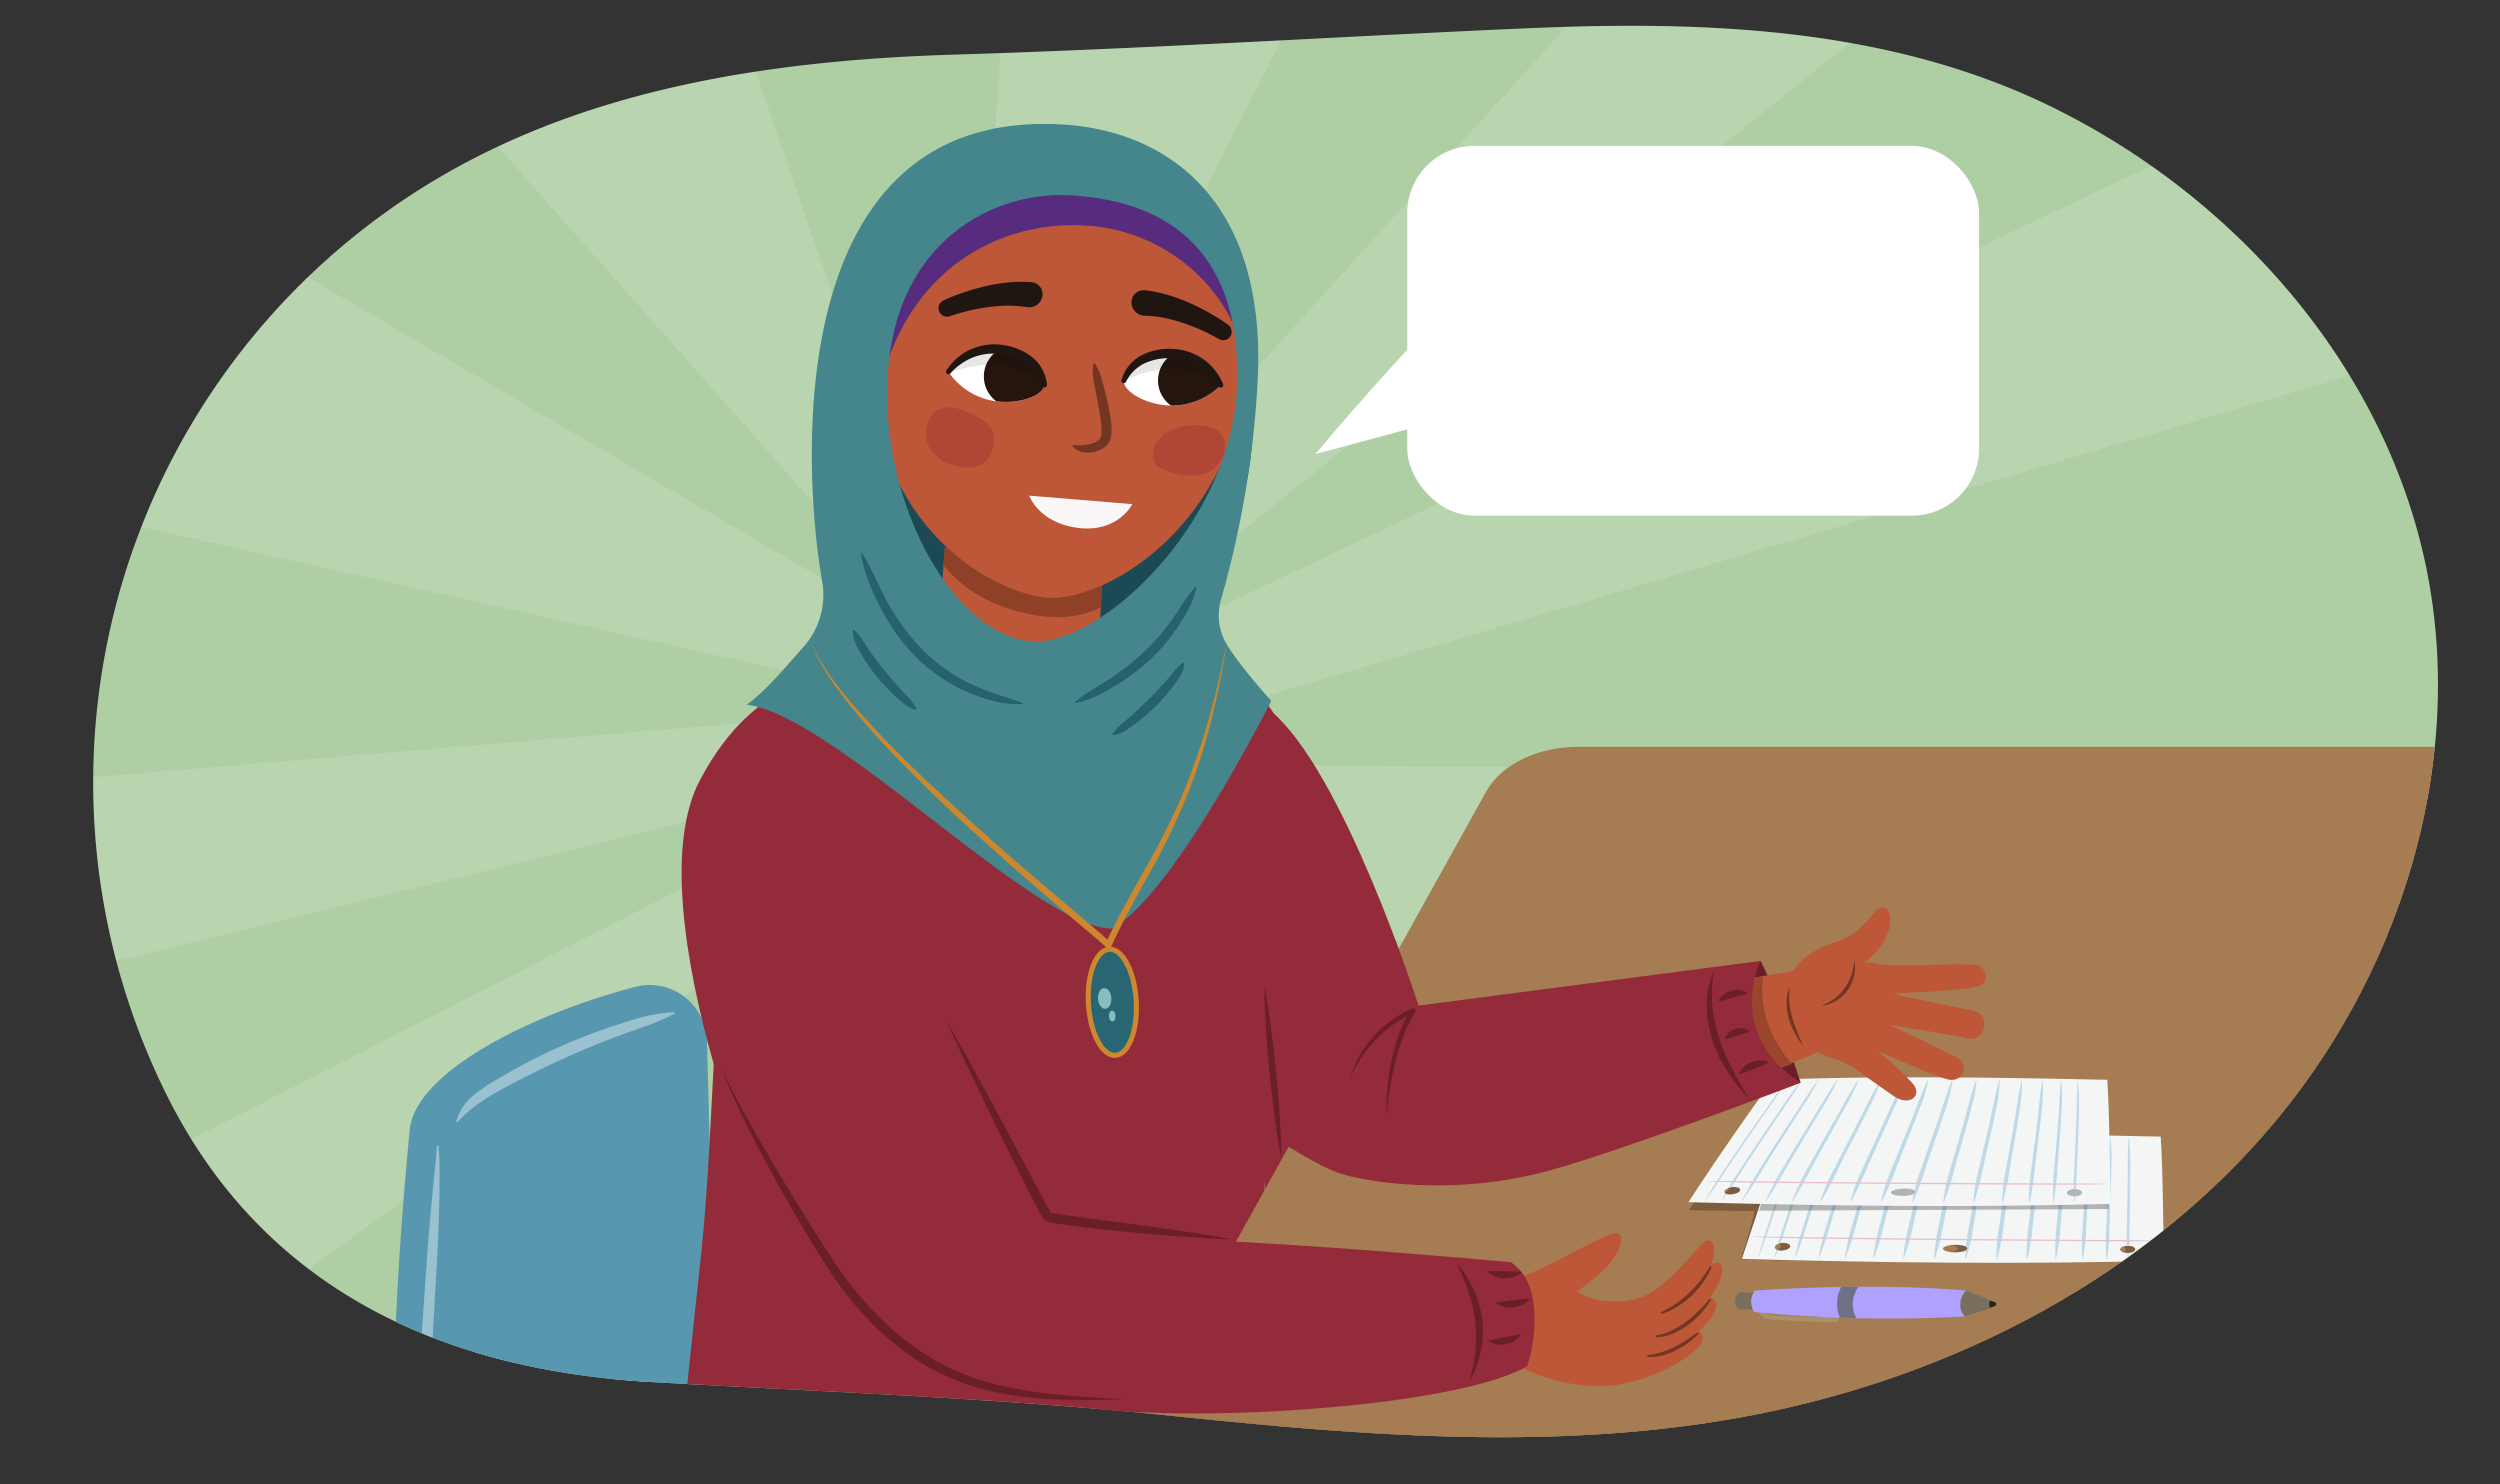 <svg xmlns="http://www.w3.org/2000/svg" xmlns:xlink="http://www.w3.org/1999/xlink" width="743.87" height="441.695" viewBox="0 0 743.87 441.695"><rect x="0" y="0" width="743.87" height="441.695" fill="#333333" stroke="none"/><defs><clipPath id="a"><path d="M434.475,9.323c-50.055,2.4-100.058,5.414-150.168,6.915-51.275,1.536-103.734,8.945-148.648,33.727A208.807,208.807,0,0,0,49.494,325.607c28.677,57.787,81.845,82.054,144.015,85.6,52.294,2.979,103.783,4.766,155.831,10.139,55.612,5.741,112.167,10.428,167.609.564,59.814-10.642,117.446-39.1,157.273-84.981s60.1-109.887,47.434-169.306C709.084,108.64,665.21,58.855,611.15,32.129,562.3,7.978,507.126,6.083,453.717,8.436Q444.095,8.86,434.475,9.323Z" fill="#aecfa4"/></clipPath><clipPath id="b"><polygon points="326.274 202.866 278.498 197.902 281.141 162.924 328.349 166.225 326.274 202.866" fill="#bd5738"/></clipPath><clipPath id="c"><path d="M310.8,114.583c.182-3.313-3.709-9.03-11.8-10.417-10.667-1.828-16.8,6.483-16.8,6.483a20.521,20.521,0,0,0,14.133,8.76C304.14,120.391,310.651,117.237,310.8,114.583Z" fill="#fff"/></clipPath><clipPath id="d"><path d="M334.406,113.307c.422-3.291,5.289-8.214,13.5-8.122,10.823.121,15.345,9.4,15.345,9.4a20.564,20.564,0,0,1-15.492,6.072C339.9,120.217,334.068,115.944,334.406,113.307Z" fill="#fff"/></clipPath><clipPath id="e"><path d="M670.853,417.771c41.822.789,81.368.646,123.185-.342-6.155-18.468-4.786-22.979-10.5-36.911-37.157-.993-74.5-.383-111.664.327C670.837,395.941,671.468,401.77,670.853,417.771Zm115.8-4.2c.208.638-.549,1.182-1.8,1.2s-2.526-.489-2.728-1.126.736-1.162,1.985-1.184S786.447,412.936,786.655,413.575Zm-49.982.559c.12.621-1.429,1.144-3.464,1.157s-3.767-.485-3.872-1.1,1.446-1.124,3.466-1.141S736.554,413.513,736.673,414.134Zm-52.714.261c.011.592-1.083,1.076-2.334,1.073s-2.176-.488-2.177-1.075.916-1.06,2.158-1.061S683.949,413.8,683.959,414.4Z" fill="#7d5d3e"/></clipPath><clipPath id="f"><path d="M686.743,400.86c41.822.788,80.864,2.855,122.681,1.867-8.443-12.839-15.461-24.618-24.96-37.952-33.122-.934-63.567-1.477-96.7-.842C686.727,379.029,687.359,384.858,686.743,400.86Zm115.486-4.189c.3.636-.406,1.179-1.662,1.2s-2.58-.488-2.869-1.123.556-1.157,1.8-1.179A3.1,3.1,0,0,1,802.229,396.671Zm-49.814.555c.167.62-1.351,1.142-3.38,1.155s-3.777-.484-3.921-1.1,1.354-1.123,3.36-1.139S752.249,396.606,752.415,397.226Zm-52.511.256c.008.592-1.09,1.076-2.342,1.073s-2.172-.488-2.169-1.075.921-1.06,2.161-1.061S699.9,396.89,699.9,397.482Z" fill="#7d5d3e"/></clipPath><clipPath id="g"><path d="M668.043,417.771c41.772,1.109,83.884.656,125.653-.508-4.094-12.329-8.058-24.707-12.964-36.745-37.125-1.3-74.529-.436-111.663.327C668.292,393.141,668.443,405.462,668.043,417.771Zm115.8-4.2c.207.639-.549,1.183-1.8,1.2s-2.526-.49-2.728-1.127.736-1.162,1.985-1.184S783.637,412.936,783.845,413.574Zm-49.982.56c.12.621-1.429,1.144-3.464,1.157s-3.767-.485-3.872-1.1,1.446-1.124,3.466-1.141S733.744,413.513,733.863,414.134Zm-52.714.261c.011.592-1.083,1.076-2.334,1.074s-2.176-.489-2.177-1.076.916-1.06,2.158-1.061S681.139,413.8,681.149,414.4Z" fill="#f4f5f5"/></clipPath><clipPath id="h"><path d="M683.933,400.86c41.772,1.108,83.884.655,125.653-.509-8.067-12.376-16.431-24.485-25.122-36.431-33.089-1.21-66.409-.662-99.505.013C684.182,376.229,684.334,388.55,683.933,400.86Zm114.838-3.942c.38.611-.237,1.122-1.487,1.14s-2.644-.466-3.012-1.076.419-1.117,1.656-1.134A3.558,3.558,0,0,1,798.771,396.918Zm-49.553.456c.216.6-1.248,1.106-3.27,1.117s-3.81-.473-4-1.076,1.272-1.1,3.267-1.11S749,396.769,749.218,397.374Zm-52.25.156c.025.587-1.053,1.064-2.3,1.058s-2.171-.489-2.18-1.073.892-1.051,2.122-1.048S696.944,396.943,696.968,397.53Z" fill="#f4f5f5"/></clipPath><clipPath id="i"><path d="M640.1,338.192c-37.161-.709-74.507-1.32-111.664-.327-5.71,13.933-4.341,18.443-10.5,36.912,41.817.988,81.363,1.13,123.185.342C640.507,359.117,641.138,353.289,640.1,338.192Zm-112.23,31.623c1.249.021,2.186.546,1.985,1.183s-1.472,1.147-2.728,1.127-2.012-.564-1.8-1.2S526.617,369.793,527.867,369.815Zm51.305.58c2.02.016,3.571.523,3.466,1.141s-1.838,1.116-3.872,1.1-3.584-.536-3.464-1.157S577.153,370.378,579.172,370.4Zm51.2.285c1.242,0,2.158.472,2.158,1.06s-.925,1.073-2.177,1.076-2.345-.481-2.334-1.073S629.127,370.678,630.369,370.68Z" fill="#7d5d3e"/></clipPath><clipPath id="j"><path d="M624.206,321.281c-33.128-.636-63.573-.092-96.7.841-9.5,13.335-16.517,25.114-24.96,37.953,41.817.988,80.859-1.079,122.681-1.868C624.616,342.206,625.248,336.377,624.206,321.281ZM512.473,352.916c1.248.022,2.094.544,1.8,1.179s-1.613,1.143-2.869,1.123-1.96-.563-1.662-1.2A3.1,3.1,0,0,1,512.473,352.916Zm51.028.573c2.006.016,3.5.521,3.36,1.138s-1.893,1.115-3.921,1.1-3.547-.536-3.38-1.155S561.5,353.473,563.5,353.489Zm50.92.277c1.241,0,2.158.473,2.161,1.061s-.917,1.073-2.169,1.076-2.35-.481-2.342-1.073S613.18,353.765,614.421,353.766Z" fill="#7d5d3e"/></clipPath><clipPath id="k"><path d="M643.932,375.119c-41.772,1.109-83.884.656-125.653-.509,4.094-12.328,8.058-24.706,12.964-36.745,37.125-1.3,74.529-.436,111.663.327C643.683,350.489,643.532,362.81,643.932,375.119Zm-115.8-4.2c-.207.639.549,1.183,1.8,1.2s2.526-.49,2.728-1.127-.736-1.161-1.985-1.183S528.338,370.283,528.13,370.922Zm49.982.559c-.12.621,1.429,1.145,3.464,1.158s3.767-.485,3.872-1.1-1.446-1.124-3.466-1.141S578.231,370.86,578.112,371.481Zm52.714.262c-.01.592,1.083,1.076,2.334,1.073s2.176-.488,2.177-1.076-.916-1.059-2.158-1.06S630.836,371.151,630.826,371.743Z" fill="#f4f5f5"/></clipPath><clipPath id="l"><path d="M628.042,358.207c-41.772,1.109-83.884.656-125.653-.508,8.067-12.376,16.431-24.485,25.122-36.431,33.089-1.211,66.409-.662,99.505.013C627.792,333.577,627.641,345.9,628.042,358.207ZM513.2,354.266c-.38.61.238,1.122,1.487,1.14s2.644-.466,3.012-1.076-.419-1.117-1.656-1.135A3.562,3.562,0,0,0,513.2,354.266Zm49.553.455c-.216.605,1.248,1.107,3.27,1.118s3.81-.474,4-1.076-1.272-1.1-3.267-1.11S562.972,354.117,562.757,354.721Zm52.25.156c-.024.587,1.053,1.064,2.3,1.059s2.171-.489,2.18-1.073-.892-1.051-2.122-1.048S615.031,354.29,615.007,354.877Z" fill="#f4f5f5"/></clipPath><clipPath id="m"><path d="M521.939,390.388a408.471,408.471,0,0,0,62.726,1.313c1.152-2.428,2.971-5.3.347-7.682-29.058-2.583-62.87.007-62.87.007a5.582,5.582,0,0,0-1.1,3.122A6.148,6.148,0,0,0,521.939,390.388Z" fill="#b1a1fe"/></clipPath><clipPath id="n"><polygon points="535.764 288.703 507.334 293.215 513.86 323.608 541.157 313.681 535.764 288.703" fill="none"/></clipPath></defs><title>lawr8_07.107</title><path d="M434.475,9.323c-50.055,2.4-100.058,5.414-150.168,6.915-51.275,1.536-103.734,8.945-148.648,33.727A208.807,208.807,0,0,0,49.494,325.607c28.677,57.787,81.845,82.054,144.015,85.6,52.294,2.979,103.783,4.766,155.831,10.139,55.612,5.741,112.167,10.428,167.609.564,59.814-10.642,117.446-39.1,157.273-84.981s60.1-109.887,47.434-169.306C709.084,108.64,665.21,58.855,611.15,32.129,562.3,7.978,507.126,6.083,453.717,8.436Q444.095,8.86,434.475,9.323Z" fill="#aecfa4"/><g clip-path="url(#a)"><path d="M165.546-155.456c-1.039,3,120.72,354.971,120.72,354.971L27.9-92.012Z" fill="#fff" opacity="0.12"/><polygon points="284.286 238.121 38.112 416.592 -116.565 427.635 275.958 227.044 -303.612 368.461 -339.935 261.846 280.853 210.135 -149.591 114.038 11.958 35.811 283.301 194.841 284.286 238.121" fill="#fff" opacity="0.12"/><polygon points="296.992 194.335 548.57 -82.988 735.555 -135.909 310.397 205.493 982.414 -112.862 1057.559 5.776 309.216 227.041 865.842 231.982 689.623 367.294 310.581 246.024 296.992 194.335" fill="#fff" opacity="0.12"/><path d="M438.533-101.964c-1.04,3-152.267,301.479-152.267,301.479L300.883-38.52Z" fill="#fff" opacity="0.12"/><path d="M150.362,339.047,143.48,480.311a27.756,27.756,0,0,0,26.372,29.073l130.507,6.357" fill="none" stroke="#abb8bf" stroke-linecap="round" stroke-linejoin="round" stroke-width="12.423"/><path d="M192.679,324.164,185.8,465.428A27.756,27.756,0,0,0,212.169,494.5l130.507,6.357" fill="none" stroke="#abb8bf" stroke-linecap="round" stroke-linejoin="round" stroke-width="12.423"/><path d="M210.348,309.292a17.076,17.076,0,0,0-21.339-15.65c-31.536,8.276-66.125,25.7-67.128,43.066,0,0-10.946,106.062,1.087,116.336,10.882,9.291,62.059-19.556,84.413-40.687a17.138,17.138,0,0,0,5.361-13.368Z" fill="#5797b0"/><path d="M135.583,447.7a5.54,5.54,0,0,1-3.873-.4,9.245,9.245,0,0,1-3.071-2.415,16.7,16.7,0,0,1-3.507-6.746,34.063,34.063,0,0,1-.771-3.575c-.163-1.212-.3-2.306-.4-3.566-.155-2.544-.048-4.787.011-7.14.313-9.3.975-18.514,1.571-27.75.631-9.229,1.235-18.457,1.954-27.674q.573-6.911,1.227-13.813c.425-4.6.981-9.2,1.3-13.789l.449-.024c.247,2.335.288,4.654.316,6.974s0,4.636-.015,6.953c-.072,4.631-.234,9.255-.425,13.877-.43,9.24-1.022,18.467-1.516,27.7s-.991,18.465-1.289,27.654c-.053,2.266-.13,4.652.009,6.723.094,1.043.286,2.241.459,3.315a32.317,32.317,0,0,0,.6,3.219,15.489,15.489,0,0,0,2.478,5.643,20.5,20.5,0,0,0,2.059,2.211c.734.723,1.525,1.364,2.511,2.186Z" fill="#9ac1d0"/><path d="M135.751,333.7a15.456,15.456,0,0,1,5.305-7.928,57.735,57.735,0,0,1,7.845-5.2A178,178,0,0,1,165.347,312a181.965,181.965,0,0,1,17.271-6.758c2.938-.958,5.867-1.948,8.869-2.689a44.481,44.481,0,0,1,9.209-1.373l.113.435a73.528,73.528,0,0,1-8.491,3.648c-2.867,1.039-5.756,2-8.6,3.075-5.685,2.172-11.326,4.455-16.838,7.023-5.549,2.487-10.985,5.219-16.347,8.1a73.217,73.217,0,0,0-7.7,4.617,34.7,34.7,0,0,0-6.681,5.827Z" fill="#9ac1d0"/><path d="M363.933,195.079C379,206.131,401.107,244.31,411.155,298.565s-29.137,83.392-29.137,83.392L349.867,217.183S348.862,184.027,363.933,195.079Z" fill="#942b3a"/><path d="M248.39,202.112s-22.983-2.55-40.189,30.141c-20.094,38.18,22.082,139.252,27.539,143.1,36.044,25.42,54.764-23.411,54.764-23.411s-15.988-24.7-19.5-57.186C266.747,255.384,248.39,202.112,248.39,202.112Z" fill="#942b3a"/><ellipse cx="315.725" cy="126.097" rx="77.275" ry="57.078" transform="translate(171.986 434.191) rotate(-86.76)" fill="#1c4a54"/><polygon points="326.274 202.866 278.498 197.902 281.141 162.924 328.349 166.225 326.274 202.866" fill="#bd5738"/><g clip-path="url(#b)"><path d="M273.563,153.75c23.58,11.94,46.034,19.536,68.977,9.33,0,0-7.727,24.372-34.025,20.052C277.471,178.031,273.563,153.75,273.563,153.75Z" fill="#8e4126"/></g><path d="M236.357,201.031c-3.333,12.2-13.393,26.378-16.855,41.882-7.1,31.8-6.713,90.579-10.766,129.213-5.837,55.635-10.645,84.157.19,113.049,12.057,32.151,61.568,36.438,121.851,40.456-4.019,4.019,4.019,46.217,4.019,46.217s77.883-11.018,90.425-42.2c9.708-24.136-45.42-69.775-44.208-72.339-6.524-130.482-2.7-136.642-23.859-256.216C323.638,205.652,281.075,205.652,236.357,201.031Z" fill="#942b3a"/><path d="M259.773,104.922c-1.852,52.811,37.64,72.14,52.066,72.957,16.612.941,53.817-19.976,59.111-66.962,5.684-50.441-19.36-62.156-55.05-64.177C279.943,44.705,260.92,72.205,259.773,104.922Z" fill="#bd5738"/><path d="M264.414,106.644c9.93-27.813,33.46-40.344,56.976-39.632,24.576.744,43.179,17.919,48.116,36.364-2.876-41.89-29.118-49.521-49.639-50.683C294.55,51.26,264.453,67,264.414,106.644Z" fill="#572c7f"/><path d="M365.2,192.045a16.922,16.922,0,0,1-1.89-13.684,289.7,289.7,0,0,0,10.981-66.8c2.049-52.97-27.856-72.787-58.292-74.525-84.52-4.827-76.871,104.677-71.381,135.806a23.278,23.278,0,0,1-5.679,19.808c-3.195,3.393-10.054,12.139-16.765,17.058,25.614,2.723,86.759,67.3,108.941,66.546,18.738-11.015,47.145-67.727,47.145-67.727S369.652,199.141,365.2,192.045Zm-55.733-1.213c-23.417,1.393-47.621-38.733-45.341-79.018s31.764-54.98,54.235-53.708c32.771,1.855,50.612,20.009,49.753,55.712C367.138,154.156,329.948,189.613,309.462,190.832Z" fill="#44868c"/><path d="M325.723,108.064a16.336,16.336,0,0,1,1.835,3.9c.43,1.34.737,2.712,1.1,4.076a80.7,80.7,0,0,1,1.794,8.352,23.031,23.031,0,0,1,.291,4.484,8.463,8.463,0,0,1-.177,1.278,4.558,4.558,0,0,1-.545,1.385,5.736,5.736,0,0,1-1.955,1.93,8.989,8.989,0,0,1-4.689,1.238,6.532,6.532,0,0,1-2.323-.478,4.023,4.023,0,0,1-1.887-1.465.2.2,0,0,1,.063-.274.2.2,0,0,1,.128-.03l.014,0a15.721,15.721,0,0,0,3.893-.149,7.16,7.16,0,0,0,3.3-1.131,3,3,0,0,0,.951-1.066,1.641,1.641,0,0,0,.124-.286,1.66,1.66,0,0,0,.072-.291,5.648,5.648,0,0,0,.08-.811,25.55,25.55,0,0,0-.306-3.914c-.392-2.7-.9-5.444-1.425-8.193s-1.282-5.485-.7-8.488a.2.2,0,0,1,.231-.156A.2.2,0,0,1,325.723,108.064Z" fill="#733623"/><path d="M306.705,83.933a42.713,42.713,0,0,0-6.864.125,52.868,52.868,0,0,0-6.6,1.1q-3.23.747-6.337,1.8a62.865,62.865,0,0,0-6.166,2.435A2.535,2.535,0,0,0,282.6,94.1l.128-.045a57.808,57.808,0,0,1,5.665-1.63c1.936-.455,3.884-.81,5.823-1.068a45.428,45.428,0,0,1,5.765-.4,34.612,34.612,0,0,1,5.518.428l.116.017a4.031,4.031,0,0,0,4.535-3.147,3.617,3.617,0,0,0-3.081-4.285C306.95,83.952,306.824,83.939,306.705,83.933Z" fill="#201611"/><path d="M340.637,93.922a34.746,34.746,0,0,1,5.5.607A45.4,45.4,0,0,1,351.728,96c1.857.614,3.7,1.326,5.522,2.133a57.609,57.609,0,0,1,5.263,2.656l.107.061a2.571,2.571,0,0,0,3.552-.882,2.632,2.632,0,0,0-.835-3.4,62.478,62.478,0,0,0-5.6-3.54q-2.858-1.609-5.892-2.944a52.807,52.807,0,0,0-6.279-2.3,42.815,42.815,0,0,0-6.721-1.4,3.635,3.635,0,0,0-4.175,3.247,4.013,4.013,0,0,0,3.49,4.264c.121.016.24.026.359.031Z" fill="#201611"/><path d="M310.8,114.583c.182-3.313-3.709-9.03-11.8-10.417-10.667-1.828-16.8,6.483-16.8,6.483a20.521,20.521,0,0,0,14.133,8.76C304.14,120.391,310.651,117.237,310.8,114.583Z" fill="#fff"/><g clip-path="url(#c)"><circle cx="301.956" cy="112.015" r="9.22" fill="#24150d"/><path d="M318.186,113.637a13.057,13.057,0,0,0-4.507-3.017,2.548,2.548,0,0,0-.057-3.882c-3.692-2.735-8.649-3.368-13.105-3.95a36.113,36.113,0,0,0-14.852,1.01,58.3,58.3,0,0,0-12.74,5.259c-3.655,2.1-7.033,4.739-8.3,8.853-.443,1.433,1.437,3.135,2.674,1.832a38.682,38.682,0,0,1,10.784-7.906c-.022.091-.055.175-.074.267a.678.678,0,0,0,.36.792.7.7,0,0,0,1.131.621,19.519,19.519,0,0,1,5.53-3.465,42.335,42.335,0,0,1,9.188-1.521c.885-.058,1.771-.065,2.657-.08a34.076,34.076,0,0,1,9.707,2.825,50.142,50.142,0,0,1,4.855,2.493c1.526.884,3.075,2.222,4.809,2.633A1.759,1.759,0,0,0,318.186,113.637Z" opacity="0.1"/></g><path d="M310.072,114.648A10.9,10.9,0,0,0,308.31,111a12.045,12.045,0,0,0-2.882-2.826,17.81,17.81,0,0,0-7.688-2.8,16.2,16.2,0,0,0-8.1.923,18.239,18.239,0,0,0-6.836,4.758l-.052.058a.726.726,0,0,1-1.156-.871,16.751,16.751,0,0,1,7.068-6.207,16.987,16.987,0,0,1,9.435-1.419,17.914,17.914,0,0,1,8.859,3.531,11.841,11.841,0,0,1,4.565,8.37.724.724,0,0,1-1.422.236Z" fill="#201611"/><path d="M334.406,113.307c.422-3.291,5.289-8.214,13.5-8.122,10.823.121,15.345,9.4,15.345,9.4a20.564,20.564,0,0,1-15.492,6.072C339.9,120.217,334.068,115.944,334.406,113.307Z" fill="#fff"/><g clip-path="url(#d)"><circle cx="353.782" cy="113.189" r="9.22" fill="#24150d"/><path d="M363.8,109.157c-9.4-6.47-22.557-6.231-31.91.165a2.036,2.036,0,0,0,.453,3.555.927.927,0,0,0,1.417.95c8.227-4.928,19.214-5.224,27.991-1.413C363.716,113.269,365.672,110.449,363.8,109.157Z" opacity="0.1"/></g><path d="M333.705,113.111a11.861,11.861,0,0,1,6-7.406,17.934,17.934,0,0,1,9.349-1.883,16.988,16.988,0,0,1,9.027,3.089,16.707,16.707,0,0,1,5.832,7.383.726.726,0,0,1-1.3.647l-.041-.067a18.18,18.18,0,0,0-5.862-5.913,16.212,16.212,0,0,0-7.8-2.362,17.85,17.85,0,0,0-8.067,1.375,12.092,12.092,0,0,0-3.346,2.26,10.946,10.946,0,0,0-2.395,3.269l-.047.1a.724.724,0,0,1-1.355-.491Z" fill="#201611"/><path d="M306.251,147.472c.808.046,30.667,2.536,30.667,2.536s-4.247,8.546-16.066,7.082S306.251,147.472,306.251,147.472Z" fill="#f9f7f7"/><path d="M360.549,127.157c-3.857-.951-9.006-1.033-13.045,1.389a3.559,3.559,0,0,0-1.931,1.38l-.176.235a11.726,11.726,0,0,0-1.207,1.332c-1.8,2.361-1.388,6.513.788,7.564a20.588,20.588,0,0,0,9.691,2.478c3.493.01,6.657-1.035,8.919-5.132C365.828,132.347,363.578,127.9,360.549,127.157Z" fill="#a03232" opacity="0.43"/><path d="M295.4,128.368c-1.094-2.706-3.813-3.972-5.972-5.056-3.954-1.987-11.848-4.854-13.65,3.835-1.442,6.954,4.441,10.539,8.7,11.543,2.156.508,4.979.838,7.277-.38C294.863,136.659,296.786,131.8,295.4,128.368Z" fill="#a03232" opacity="0.43"/><path d="M355.982,174.815c-.869,4.317-3.126,8.009-5.473,11.626a54,54,0,0,1-8.367,9.913,64.884,64.884,0,0,1-10.374,7.729c-1.865,1.065-3.692,2.2-5.649,3.078A26.725,26.725,0,0,1,320,209.212l-.153-.324a45.047,45.047,0,0,1,5.195-3.71c1.8-1.084,3.573-2.172,5.326-3.3a75.952,75.952,0,0,0,9.771-7.673,60.875,60.875,0,0,0,8.2-9.264c2.466-3.351,4.319-7.081,7.323-10.287Z" fill="#26616f"/><path d="M352.4,197.321a8.744,8.744,0,0,1-1.21,3.8,15.884,15.884,0,0,1-1.068,1.631q-.555.8-1.15,1.566a54.2,54.2,0,0,1-5.1,5.815,59.1,59.1,0,0,1-5.842,5.05,37.353,37.353,0,0,1-3.165,2.222,10.775,10.775,0,0,1-3.711,1.365l-.189-.3a10.732,10.732,0,0,1,1.231-1.553,15.075,15.075,0,0,1,1.341-1.335c.457-.428.938-.821,1.423-1.208l1.418-1.211c1.864-1.647,3.66-3.368,5.424-5.116s3.485-3.537,5.125-5.392c.833-.919,1.576-1.9,2.363-2.852a16.065,16.065,0,0,1,2.794-2.644Z" fill="#26616f"/><path d="M256.539,164.572c3.147,5,5.071,10.386,7.935,15.317a62.282,62.282,0,0,0,10.137,13.519,51.494,51.494,0,0,0,13.628,9.82c5.087,2.507,10.529,3.959,16.042,5.931l-.053.354a33.01,33.01,0,0,1-8.761-.951,51.666,51.666,0,0,1-8.348-2.974,50.4,50.4,0,0,1-14.585-10.1,59.262,59.262,0,0,1-10.374-14.332c-2.727-5.21-5.063-10.625-5.955-16.456Z" fill="#26616f"/><path d="M254.137,187.386a17.124,17.124,0,0,1,2.446,2.96c.662,1.034,1.3,2.09,2.018,3.1,1.421,2.024,2.939,3.989,4.5,5.917s3.168,3.831,4.842,5.675c.83.93,1.73,1.786,2.554,2.728a14.835,14.835,0,0,1,1.18,1.486,10.553,10.553,0,0,1,1.036,1.693l-.226.278a11,11,0,0,1-3.518-1.8,37.574,37.574,0,0,1-2.891-2.56,60.2,60.2,0,0,1-5.26-5.651,52.711,52.711,0,0,1-4.439-6.343c-.33-.558-.664-1.112-.968-1.688a15.557,15.557,0,0,1-.874-1.747,8.529,8.529,0,0,1-.74-3.925Z" fill="#26616f"/><ellipse cx="330.971" cy="298.235" rx="7.126" ry="15.806" transform="translate(-16.671 19.611) rotate(-3.311)" fill="#286674" stroke="#cd872e" stroke-miterlimit="10" stroke-width="1.515"/><path d="M330.569,296.171a3.744,3.744,0,0,0-.58-1.325l-.423-.457a1.452,1.452,0,0,0-1.01-.362l-.062,0a1.064,1.064,0,0,0-.737.308,1.593,1.593,0,0,0-.591.671,2.691,2.691,0,0,0-.347,1.011,3.465,3.465,0,0,0-.1,1.192l.117.811a3.745,3.745,0,0,0,.581,1.325l.423.457a1.45,1.45,0,0,0,1.009.362l.062,0a1.055,1.055,0,0,0,.737-.307,1.6,1.6,0,0,0,.592-.671,2.69,2.69,0,0,0,.346-1.011,3.44,3.44,0,0,0,.1-1.192Z" fill="#87bdbc"/><path d="M330.86,300.737c-1.294.075-1.113,3.236.183,3.161S332.156,300.662,330.86,300.737Z" fill="#87bdbc"/><path d="M241.36,190.663a33.806,33.806,0,0,0,3.5,7.12,77.192,77.192,0,0,0,4.548,6.508c3.231,4.2,6.773,8.147,10.367,12.039,7.224,7.757,14.894,15.094,22.711,22.261,7.779,7.211,15.739,14.23,23.788,21.146q6.039,5.185,12.138,10.3l6.064,5.166,3.028,2.6c1.017.9,1.985,1.692,3.034,2.767l-1.579.243c3.408-7.473,7.474-14.592,11.464-21.689A231.018,231.018,0,0,0,351.434,237.4a191.672,191.672,0,0,0,8.083-22.987c2.305-7.812,3.944-15.8,5.624-23.782l-1.006,6.035-.512,3.017-.607,3-1.24,6-1.435,5.956a177.253,177.253,0,0,1-7.631,23.3,199.792,199.792,0,0,1-10.763,22.047c-3.954,7.139-7.94,14.227-11.256,21.622l-.567,1.266-1.011-1.023c-.812-.82-1.894-1.725-2.874-2.572l-3.033-2.57-6.1-5.126q-6.065-5.171-12.085-10.4c-8.016-6.98-15.946-14.065-23.7-21.346-7.7-7.337-15.244-14.85-22.345-22.782a157.225,157.225,0,0,1-10.054-12.4,77.475,77.475,0,0,1-4.36-6.691A33.287,33.287,0,0,1,241.36,190.663Z" fill="#cd872e"/><path d="M339.7,491.471H866.417c14.8,0,24.935-10.653,19.476-20.471L763.87,251.535c-4.449-8-15.288-13.253-27.348-13.253H469.59c-12.06,0-22.9,5.253-27.348,13.253L320.218,471C314.759,480.818,324.9,491.471,339.7,491.471Z" fill="#7d5d3e"/><path d="M339.7,475.4H866.417c14.8,0,24.935-10.653,19.476-20.471L763.87,235.46c-4.449-8-15.288-13.254-27.348-13.254H469.59c-12.06,0-22.9,5.253-27.348,13.254L320.218,454.924C314.759,464.742,324.9,475.4,339.7,475.4Z" fill="#a67c52"/><path d="M670.853,417.771c41.822.789,81.368.646,123.185-.342-6.155-18.468-4.786-22.979-10.5-36.911-37.157-.993-74.5-.383-111.664.327C670.837,395.941,671.468,401.77,670.853,417.771Zm115.8-4.2c.208.638-.549,1.182-1.8,1.2s-2.526-.489-2.728-1.126.736-1.162,1.985-1.184S786.447,412.936,786.655,413.575Zm-49.982.559c.12.621-1.429,1.144-3.464,1.157s-3.767-.485-3.872-1.1,1.446-1.124,3.466-1.141S736.554,413.513,736.673,414.134Zm-52.714.261c.011.592-1.083,1.076-2.334,1.073s-2.176-.488-2.177-1.075.916-1.06,2.158-1.061S683.949,413.8,683.959,414.4Z" fill="#7d5d3e"/><g clip-path="url(#e)"><path d="M695.187,417.25a59.915,59.915,0,0,0-.105-9.654c-.227-3.7-.341-5.465-.553-8.973s-.313-5.222-.49-8.7a74.144,74.144,0,0,0-.784-8.843c0-.015-.035-.026-.074-.025s-.063.013-.065.026a55.77,55.77,0,0,0-.06,8.854c.163,3.484.259,5.2.458,8.706s.307,5.274.522,8.97a66.132,66.132,0,0,0,.992,9.644c0,.017.042.03.086.029S695.186,417.265,695.187,417.25Z" fill="#7d5d3e"/><path d="M687.97,417.242a65.238,65.238,0,0,0,.084-9.582c-.139-3.68-.212-5.444-.34-8.949s-.189-5.22-.277-8.708a87.784,87.784,0,0,0-.5-8.86c0-.015-.031-.026-.065-.025s-.057.013-.059.026a60.579,60.579,0,0,0-.251,8.87c.076,3.489.131,5.2.249,8.709s.185,5.267.312,8.945a74.32,74.32,0,0,0,.7,9.573c0,.017.036.03.075.029S687.968,417.257,687.97,417.242Z" fill="#7d5d3e"/><path d="M729.985,417.159a54.243,54.243,0,0,0-1.144-9.9c-.654-3.755-.966-5.529-1.583-9.034s-.916-5.2-1.519-8.648a56.57,56.57,0,0,0-2.013-8.739c0-.015-.047-.026-.094-.025s-.076.013-.076.026a48.989,48.989,0,0,0,.98,8.75c.588,3.448.88,5.146,1.482,8.651s.906,5.28,1.544,9.033a59.376,59.376,0,0,0,2.229,9.89c.006.017.054.03.108.029S729.985,417.175,729.985,417.159Z" fill="#7d5d3e"/><path d="M711.751,417.227a54.688,54.688,0,0,0-.582-9.786c-.432-3.73-.641-5.5-1.047-9.012s-.6-5.217-.984-8.685a60.885,60.885,0,0,0-1.394-8.8c0-.015-.043-.026-.087-.025s-.073.013-.074.026a50.444,50.444,0,0,0,.419,8.811c.366,3.469.555,5.176.947,8.686s.593,5.282,1.009,9.01a59.279,59.279,0,0,0,1.609,9.775c0,.017.05.03.1.029S711.75,417.243,711.751,417.227Z" fill="#7d5d3e"/><path d="M748.489,417.052a58.008,58.008,0,0,0-1.735-10c-.87-3.773-1.284-5.546-2.106-9.038s-1.222-5.177-2.042-8.594a56.912,56.912,0,0,0-2.581-8.662c-.006-.014-.048-.025-.094-.025s-.075.013-.074.026a52.055,52.055,0,0,0,1.569,8.671c.8,3.42,1.2,5.105,2.006,8.6s1.215,5.267,2.071,9.039a64.773,64.773,0,0,0,2.8,9.987c.007.017.055.03.107.029S748.49,417.068,748.489,417.052Z" fill="#7d5d3e"/><path d="M703.173,417.245a56.572,56.572,0,0,0-.33-9.722c-.326-3.715-.486-5.485-.791-9s-.452-5.22-.728-8.7a65.86,65.86,0,0,0-1.085-8.823c0-.015-.039-.026-.081-.025s-.069.013-.07.026a51.858,51.858,0,0,0,.165,8.834c.262,3.477.4,5.188.693,8.7s.445,5.279.757,8.992a61.617,61.617,0,0,0,1.3,9.711c0,.017.046.03.094.029S703.171,417.26,703.173,417.245Z" fill="#7d5d3e"/><path d="M681.7,417.219a73.631,73.631,0,0,0,.231-9.507c-.062-3.66-.1-5.419-.159-8.92s-.083-5.217-.1-8.709c0-2.91,0-5.848-.235-8.873,0-.015-.026-.026-.055-.025s-.049.013-.05.027a69.188,69.188,0,0,0-.4,8.882c0,3.493.023,5.209.072,8.709s.083,5.258.136,8.916a88.758,88.758,0,0,0,.436,9.5c0,.016.031.029.064.028S681.7,417.233,681.7,417.219Z" fill="#7d5d3e"/><path d="M739.291,417.11a55.55,55.55,0,0,0-1.439-9.954c-.765-3.765-1.129-5.539-1.85-9.039s-1.072-5.19-1.786-8.623a56.143,56.143,0,0,0-2.306-8.7c-.006-.015-.048-.026-.095-.025s-.076.012-.076.025a50.982,50.982,0,0,0,1.275,8.713c.7,3.435,1.042,5.127,1.749,8.627s1.063,5.275,1.812,9.038a61.415,61.415,0,0,0,2.522,9.941c.007.017.055.03.108.029S739.291,417.126,739.291,417.11Z" fill="#7d5d3e"/><path d="M720.747,417.2a53.989,53.989,0,0,0-.856-9.847c-.542-3.743-.8-5.517-1.313-9.025s-.758-5.21-1.25-8.668a58.027,58.027,0,0,0-1.706-8.771c0-.015-.046-.026-.092-.025s-.075.012-.075.026a49.375,49.375,0,0,0,.693,8.782c.476,3.46.716,5.163,1.211,8.671s.749,5.282,1.275,9.024a58.629,58.629,0,0,0,1.922,9.834c0,.017.052.03.1.029S720.746,417.214,720.747,417.2Z" fill="#7d5d3e"/></g><path d="M686.743,400.86c41.822.788,80.864,2.855,122.681,1.867-8.443-12.839-15.461-24.618-24.96-37.952-33.122-.934-63.567-1.477-96.7-.842C686.727,379.029,687.359,384.858,686.743,400.86Zm115.486-4.189c.3.636-.406,1.179-1.662,1.2s-2.58-.488-2.869-1.123.556-1.157,1.8-1.179A3.1,3.1,0,0,1,802.229,396.671Zm-49.814.555c.167.62-1.351,1.142-3.38,1.155s-3.777-.484-3.921-1.1,1.354-1.123,3.36-1.139S752.249,396.606,752.415,397.226Zm-52.511.256c.008.592-1.09,1.076-2.342,1.073s-2.172-.488-2.169-1.075.921-1.06,2.161-1.061S699.9,396.89,699.9,397.482Z" fill="#7d5d3e"/><g clip-path="url(#f)"><path d="M711.094,400.338a39.084,39.084,0,0,0-.362-9.648c-.475-3.691-.784-5.453-1.349-8.952s-.861-5.208-1.282-8.684c-.339-2.9-.6-5.82-.983-8.838,0-.015-.031-.027-.065-.026s-.057.013-.058.027a37.734,37.734,0,0,0,.213,8.847c.4,3.477.677,5.186,1.215,8.685s.832,5.261,1.282,8.951c.371,3.074.613,6.261,1.23,9.638,0,.017.042.03.085.029S711.093,400.353,711.094,400.338Z" fill="#7d5d3e"/><path d="M703.878,400.329a44.723,44.723,0,0,0-.049-9.578c-.306-3.676-.519-5.436-.9-8.934s-.58-5.21-.832-8.694c-.2-2.9-.333-5.834-.584-8.858,0-.015-.027-.026-.058-.025s-.05.013-.052.026a44.857,44.857,0,0,0-.1,8.866c.23,3.485.418,5.2.773,8.7s.556,5.257.84,8.931c.234,3.061.357,6.226.822,9.57,0,.017.036.03.075.029S703.877,400.345,703.878,400.329Z" fill="#7d5d3e"/><path d="M745.872,400.247a30.359,30.359,0,0,0-2.092-9.878c-1.3-3.738-2.066-5.5-3.524-8.984s-2.211-5.168-3.453-8.6c-1.021-2.858-1.911-5.735-2.88-8.717,0-.015-.042-.026-.083-.025s-.067.012-.066.026a28.587,28.587,0,0,0,1.942,8.725c1.211,3.431,1.947,5.118,3.371,8.6s2.175,5.247,3.442,8.984c1.053,3.114,1.909,6.374,3.15,9.866.006.017.054.03.107.029S745.873,400.263,745.872,400.247Z" fill="#7d5d3e"/><path d="M727.65,400.316a32.887,32.887,0,0,0-1.158-9.772c-.867-3.719-1.395-5.483-2.387-8.978s-1.507-5.193-2.319-8.65c-.663-2.88-1.223-5.783-1.9-8.786,0-.015-.038-.026-.077-.025s-.064.012-.065.026a31.6,31.6,0,0,0,1.011,8.8c.782,3.458,1.28,5.158,2.24,8.653s1.472,5.259,2.31,8.976c.694,3.1,1.224,6.324,2.158,9.761,0,.017.05.03.1.029S727.649,400.331,727.65,400.316Z" fill="#7d5d3e"/><path d="M719.077,400.333a35.452,35.452,0,0,0-.737-9.712c-.663-3.706-1.078-5.47-1.849-8.967s-1.173-5.2-1.782-8.669c-.494-2.89-.9-5.8-1.425-8.815,0-.015-.035-.026-.072-.025s-.06.013-.062.026a34.671,34.671,0,0,0,.589,8.823c.581,3.469.967,5.174,1.708,8.672s1.141,5.261,1.776,8.965c.527,3.087.905,6.3,1.68,9.7,0,.017.046.03.094.029S719.075,400.348,719.077,400.333Z" fill="#7d5d3e"/><path d="M697.6,400.306a53.244,53.244,0,0,0,.19-9.5c-.163-3.658-.293-5.414-.512-8.911s-.336-5.21-.446-8.7c-.083-2.908-.108-5.845-.24-8.873,0-.014-.023-.026-.049-.025s-.044.013-.046.027a52.974,52.974,0,0,0-.345,8.881c.092,3.49.2,5.2.4,8.7s.319,5.252.463,8.907c.118,3.046.147,6.188.469,9.5,0,.016.029.029.063.028S697.6,400.321,697.6,400.306Z" fill="#7d5d3e"/><path d="M755.172,400.2a29.957,29.957,0,0,0-2.581-9.924c-1.516-3.746-2.4-5.506-4.1-8.981s-2.565-5.152-4.024-8.565c-1.2-2.845-2.258-5.706-3.364-8.675-.006-.015-.044-.026-.085-.026s-.066.013-.065.026a27.9,27.9,0,0,0,2.426,8.683c1.429,3.416,2.285,5.1,3.944,8.57s2.53,5.237,4.015,8.982c1.235,3.12,2.259,6.395,3.636,9.911.007.018.056.031.109.03S755.172,400.214,755.172,400.2Z" fill="#7d5d3e"/><path d="M736.64,400.287a31.287,31.287,0,0,0-1.614-9.828c-1.08-3.729-1.727-5.493-2.95-8.983s-1.855-5.182-2.88-8.626c-.84-2.87-1.563-5.761-2.386-8.754,0-.014-.041-.026-.081-.025s-.066.013-.066.026a29.238,29.238,0,0,0,1.466,8.762c.994,3.446,1.609,5.14,2.8,8.63s1.819,5.255,2.869,8.983c.872,3.106,1.562,6.35,2.653,9.815,0,.017.052.03.1.029S736.64,400.3,736.64,400.287Z" fill="#7d5d3e"/></g><path d="M668.043,417.771c41.772,1.109,83.884.656,125.653-.508-4.094-12.329-8.058-24.707-12.964-36.745-37.125-1.3-74.529-.436-111.663.327C668.292,393.141,668.443,405.462,668.043,417.771Zm115.8-4.2c.207.639-.549,1.183-1.8,1.2s-2.526-.49-2.728-1.127.736-1.162,1.985-1.184S783.637,412.936,783.845,413.574Zm-49.982.56c.12.621-1.429,1.144-3.464,1.157s-3.767-.485-3.872-1.1,1.446-1.124,3.466-1.141S733.744,413.513,733.863,414.134Zm-52.714.261c.011.592-1.083,1.076-2.334,1.074s-2.176-.489-2.177-1.076.916-1.06,2.158-1.061S681.139,413.8,681.149,414.4Z" fill="#f4f5f5"/><g clip-path="url(#g)"><path d="M692.377,417.25a59.915,59.915,0,0,0-.1-9.654c-.227-3.7-.341-5.465-.553-8.973s-.313-5.222-.49-8.7a74.144,74.144,0,0,0-.784-8.843c0-.015-.035-.026-.074-.025s-.063.013-.065.026a55.075,55.075,0,0,0-.06,8.855c.164,3.483.259,5.2.458,8.705s.307,5.274.522,8.97a66.271,66.271,0,0,0,.992,9.644c0,.017.042.03.086.029S692.376,417.266,692.377,417.25Z" fill="#bed9e7"/><path d="M685.16,417.242a65.238,65.238,0,0,0,.084-9.582c-.139-3.68-.212-5.444-.34-8.949s-.189-5.22-.277-8.708a87.784,87.784,0,0,0-.5-8.86c0-.015-.031-.026-.065-.025s-.057.013-.059.026a58.9,58.9,0,0,0-.251,8.87c.076,3.489.131,5.2.249,8.709s.185,5.267.312,8.945a74.32,74.32,0,0,0,.7,9.573c0,.017.036.03.075.029S685.158,417.257,685.16,417.242Z" fill="#bed9e7"/><path d="M727.175,417.159a54.243,54.243,0,0,0-1.144-9.9c-.654-3.755-.966-5.529-1.583-9.034s-.916-5.2-1.52-8.648a56.448,56.448,0,0,0-2.012-8.739c-.005-.015-.047-.026-.094-.025s-.076.012-.076.026a50.761,50.761,0,0,0,.98,8.75c.588,3.448.88,5.146,1.482,8.651s.906,5.28,1.544,9.033a59.376,59.376,0,0,0,2.229,9.89c.006.017.054.03.107.029S727.175,417.175,727.175,417.159Z" fill="#bed9e7"/><path d="M708.941,417.228a54.787,54.787,0,0,0-.582-9.787c-.432-3.73-.641-5.5-1.047-9.012s-.6-5.217-.984-8.685a60.907,60.907,0,0,0-1.394-8.8c0-.015-.043-.026-.087-.025s-.073.013-.074.026a51.283,51.283,0,0,0,.419,8.811c.366,3.469.555,5.177.946,8.686s.593,5.282,1.01,9.01a59.279,59.279,0,0,0,1.609,9.775c0,.017.05.03.1.029S708.94,417.243,708.941,417.228Z" fill="#bed9e7"/><path d="M745.679,417.052a58.1,58.1,0,0,0-1.735-10c-.87-3.773-1.284-5.546-2.106-9.038s-1.222-5.177-2.042-8.594a56.912,56.912,0,0,0-2.581-8.662c-.006-.014-.048-.025-.094-.025s-.075.012-.074.026a54.412,54.412,0,0,0,1.568,8.671c.806,3.42,1.2,5.105,2.007,8.6s1.215,5.267,2.07,9.039a64.9,64.9,0,0,0,2.8,9.987c.007.017.055.03.107.029S745.68,417.069,745.679,417.052Z" fill="#bed9e7"/><path d="M700.363,417.245a56.673,56.673,0,0,0-.33-9.722c-.326-3.715-.486-5.485-.791-9s-.452-5.22-.728-8.7a66.058,66.058,0,0,0-1.085-8.824c0-.014-.039-.025-.081-.024s-.069.012-.07.026a52.987,52.987,0,0,0,.165,8.834c.262,3.477.4,5.188.693,8.7s.445,5.279.757,8.992a61.644,61.644,0,0,0,1.3,9.712c0,.016.046.029.094.028S700.361,417.261,700.363,417.245Z" fill="#bed9e7"/><path d="M678.886,417.219a73.452,73.452,0,0,0,.231-9.507c-.063-3.66-.1-5.419-.159-8.92s-.083-5.217-.095-8.709c0-2.91,0-5.848-.235-8.873,0-.015-.026-.026-.055-.025s-.049.013-.05.027a66.973,66.973,0,0,0-.4,8.882c0,3.493.024,5.209.073,8.709s.083,5.258.135,8.916a89.039,89.039,0,0,0,.437,9.5c0,.016.031.029.064.028S678.884,417.234,678.886,417.219Z" fill="#bed9e7"/><path d="M736.481,417.11a55.55,55.55,0,0,0-1.439-9.954c-.765-3.765-1.129-5.539-1.85-9.039s-1.073-5.19-1.786-8.623a56.107,56.107,0,0,0-2.307-8.7c0-.014-.047-.025-.094-.024s-.076.012-.076.025a52.032,52.032,0,0,0,1.275,8.713c.7,3.435,1.042,5.127,1.748,8.627s1.064,5.275,1.813,9.038a61.442,61.442,0,0,0,2.522,9.941c.007.017.055.03.108.029S736.481,417.126,736.481,417.11Z" fill="#bed9e7"/><path d="M717.937,417.2a53.992,53.992,0,0,0-.856-9.848c-.543-3.743-.8-5.517-1.313-9.025s-.758-5.21-1.25-8.668a58.027,58.027,0,0,0-1.706-8.771c0-.015-.046-.026-.092-.025s-.075.012-.075.026a50.153,50.153,0,0,0,.693,8.782c.476,3.459.716,5.163,1.211,8.671s.749,5.282,1.275,9.024a58.629,58.629,0,0,0,1.922,9.834c0,.017.052.03.105.029S717.936,417.214,717.937,417.2Z" fill="#bed9e7"/></g><path d="M669.2,411.855c3.876.2,12.37.16,23.18.1q18.548-.108,37.1-.278,18.627-.166,37.253-.4c10.917-.139,19.565-.3,23.6-.609a.022.022,0,0,0,.018-.032.042.042,0,0,0-.037-.028c-4.134-.017-12.8.111-23.7.262q-18.6.246-37.208.408-18.522.171-37.045.288c-10.8.065-19.274.084-23.156.237a.029.029,0,0,0-.027.029A.027.027,0,0,0,669.2,411.855Z" fill="#e7bdd4"/><polygon points="684.455 402.385 788.567 402.898 782.926 384.948 687.532 382.896 684.455 402.385" fill="#3d3d3d" opacity="0.36"/><path d="M683.933,400.86c41.772,1.108,83.884.655,125.653-.509-8.067-12.376-16.431-24.485-25.122-36.431-33.089-1.21-66.409-.662-99.505.013C684.182,376.229,684.334,388.55,683.933,400.86Zm114.838-3.942c.38.611-.237,1.122-1.487,1.14s-2.644-.466-3.012-1.076.419-1.117,1.656-1.134A3.558,3.558,0,0,1,798.771,396.918Zm-49.553.456c.216.6-1.248,1.106-3.27,1.117s-3.81-.473-4-1.076,1.272-1.1,3.267-1.11S749,396.769,749.218,397.374Zm-52.25.156c.025.587-1.053,1.064-2.3,1.058s-2.171-.489-2.18-1.073.892-1.051,2.122-1.048S696.944,396.943,696.968,397.53Z" fill="#f4f5f5"/><g clip-path="url(#h)"><path d="M708.238,400.358a52.285,52.285,0,0,0-.641-9.59c-.473-3.73-.726-5.542-1.186-9.115s-.685-5.323-1.045-8.805c-.288-2.9-.547-5.777-1.038-8.657,0-.015-.032-.025-.066-.024s-.056.012-.058.025a46.954,46.954,0,0,0,.267,8.672c.337,3.483.548,5.232.985,8.8s.675,5.381,1.123,9.108a75.69,75.69,0,0,0,1.5,9.582c0,.017.043.029.087.028S708.237,400.372,708.238,400.358Z" fill="#bed9e7"/><path d="M701.032,400.345a57.492,57.492,0,0,0-.27-9.533c-.3-3.706-.473-5.5-.77-9.062s-.441-5.3-.645-8.79c-.16-2.907-.292-5.8-.628-8.715,0-.014-.027-.025-.058-.024s-.05.012-.052.025a51.935,51.935,0,0,0-.06,8.73c.184,3.489.317,5.233.593,8.787s.433,5.352.716,9.054a83.264,83.264,0,0,0,1.033,9.527c0,.017.037.029.076.028S701.031,400.36,701.032,400.345Z" fill="#bed9e7"/><path d="M742.977,400.283a48.222,48.222,0,0,0-2.607-9.772c-1.3-3.808-1.958-5.663-3.223-9.283s-1.886-5.381-3.016-8.821c-.927-2.867-1.815-5.657-2.981-8.383-.006-.014-.044-.024-.085-.023s-.066.011-.065.023a42.618,42.618,0,0,0,2.042,8.4c1.1,3.442,1.706,5.2,2.941,8.822s1.881,5.472,3.146,9.278a76.729,76.729,0,0,0,3.654,9.762c.008.016.058.029.111.028S742.979,400.3,742.977,400.283Z" fill="#bed9e7"/><path d="M724.774,400.343a47.5,47.5,0,0,0-1.554-9.69c-.865-3.772-1.312-5.608-2.156-9.207s-1.256-5.358-1.981-8.823c-.591-2.887-1.149-5.723-1.976-8.529,0-.013-.039-.024-.078-.023s-.064.012-.064.024a42.842,42.842,0,0,0,1.087,8.544c.7,3.466,1.1,5.224,1.911,8.822s1.247,5.431,2.082,9.2a71.049,71.049,0,0,0,2.546,9.681c.006.016.051.028.1.028S724.774,400.358,724.774,400.343Z" fill="#bed9e7"/><path d="M716.21,400.357a49.038,49.038,0,0,0-1.074-9.642c-.661-3.753-1.007-5.577-1.652-9.164s-.959-5.342-1.494-8.816c-.433-2.9-.836-5.752-1.492-8.6,0-.014-.036-.025-.073-.024s-.06.012-.061.025a44.533,44.533,0,0,0,.654,8.61c.509,3.475.81,5.229,1.427,8.815s.95,5.407,1.584,9.157a71.916,71.916,0,0,0,2.008,9.634c0,.016.048.029.1.028S716.21,400.372,716.21,400.357Z" fill="#bed9e7"/><path d="M694.767,400.318a66.023,66.023,0,0,0,.027-9.472c-.161-3.68-.258-5.466-.417-9s-.234-5.277-.309-8.77c-.053-2.911-.079-5.819-.272-8.768,0-.014-.023-.025-.049-.024s-.044.012-.046.025a59.537,59.537,0,0,0-.315,8.783c.059,3.493.126,5.23.267,8.767s.23,5.319.374,9c.118,3.063.183,6.2.621,9.467,0,.016.03.028.063.028S694.766,400.332,694.767,400.318Z" fill="#bed9e7"/><path d="M752.266,400.238a50.253,50.253,0,0,0-3.153-9.805c-1.513-3.824-2.283-5.688-3.761-9.314s-2.2-5.39-3.537-8.814c-1.1-2.854-2.151-5.62-3.478-8.3-.006-.013-.045-.023-.086-.023s-.065.011-.063.023a43.577,43.577,0,0,0,2.537,8.318c1.306,3.427,2.016,5.19,3.464,8.815s2.2,5.488,3.685,9.31a82.767,82.767,0,0,0,4.2,9.795c.009.017.059.029.112.028S752.269,400.254,752.266,400.238Z" fill="#bed9e7"/><path d="M733.754,400.318a47.219,47.219,0,0,0-2.069-9.733c-1.078-3.791-1.632-5.637-2.684-9.247s-1.567-5.371-2.492-8.824c-.757-2.878-1.479-5.692-2.477-8.459,0-.013-.042-.024-.082-.023s-.066.011-.065.024a41.9,41.9,0,0,0,1.554,8.473c.9,3.455,1.4,5.215,2.419,8.824s1.56,5.453,2.608,9.242a72.8,72.8,0,0,0,3.1,9.724c.007.016.055.029.107.028S733.755,400.333,733.754,400.318Z" fill="#bed9e7"/></g><path d="M685.086,394.95c3.858.226,12.24.216,22.888.184q18.256-.056,36.512-.184,18.333-.121,36.667-.307c10.756-.109,19.288-.235,23.248-.519.016,0,.02-.016.008-.032a.066.066,0,0,0-.047-.027c-4.172-.046-12.706.056-23.432.176q-18.289.194-36.581.313-18.21.125-36.42.192c-10.622.034-18.978.023-22.842.149a.029.029,0,0,0-.028.029A.028.028,0,0,0,685.086,394.95Z" fill="#e7bdd4"/><path d="M640.1,338.192c-37.161-.709-74.507-1.32-111.664-.327-5.71,13.933-4.341,18.443-10.5,36.912,41.817.988,81.363,1.13,123.185.342C640.507,359.117,641.138,353.289,640.1,338.192Zm-112.23,31.623c1.249.021,2.186.546,1.985,1.183s-1.472,1.147-2.728,1.127-2.012-.564-1.8-1.2S526.617,369.793,527.867,369.815Zm51.305.58c2.02.016,3.571.523,3.466,1.141s-1.838,1.116-3.872,1.1-3.584-.536-3.464-1.157S577.153,370.378,579.172,370.4Zm51.2.285c1.242,0,2.158.472,2.158,1.06s-.925,1.073-2.177,1.076-2.345-.481-2.334-1.073S629.127,370.678,630.369,370.68Z" fill="#7d5d3e"/><g clip-path="url(#i)"><path d="M616.788,374.6a59.914,59.914,0,0,1,.105-9.654c.227-3.7.341-5.466.553-8.974s.313-5.221.49-8.7a74.126,74.126,0,0,1,.784-8.843c0-.015.035-.026.074-.025s.063.012.065.026a55.77,55.77,0,0,1,.06,8.854c-.163,3.484-.259,5.2-.458,8.7s-.307,5.275-.521,8.97a66.276,66.276,0,0,1-.993,9.645c0,.016-.042.029-.086.028S616.789,374.613,616.788,374.6Z" fill="#7d5d3e"/><path d="M624.005,374.589a65.237,65.237,0,0,1-.084-9.582c.139-3.68.212-5.443.34-8.948s.189-5.221.277-8.709a87.764,87.764,0,0,1,.5-8.859c0-.015.031-.027.065-.025s.057.012.059.026a60.579,60.579,0,0,1,.251,8.87c-.076,3.489-.131,5.2-.249,8.709s-.185,5.267-.312,8.944a74.322,74.322,0,0,1-.7,9.574c0,.016-.036.029-.075.028S624.007,374.6,624.005,374.589Z" fill="#7d5d3e"/><path d="M520.373,373.937c.932-3.668,2.067-7.022,3.121-10.17,1.263-3.777,1.85-5.522,3.032-8.928s1.757-5.027,2.969-8.309a89.049,89.049,0,0,1,3.431-8.31.066.066,0,0,1,.055-.025c.022,0,.035.011.031.024-.88,2.829-1.911,5.573-2.927,8.311-1.211,3.286-1.785,4.908-2.966,8.318s-1.768,5.155-3.029,8.933c-1.049,3.149-2.135,6.5-3.628,10.158a.061.061,0,0,1-.057.03C520.382,373.967,520.369,373.954,520.373,373.937Z" fill="#7d5d3e"/><path d="M581.99,374.506a54.232,54.232,0,0,1,1.144-9.9c.654-3.755.966-5.53,1.583-9.034s.916-5.2,1.52-8.648a56.422,56.422,0,0,1,2.012-8.739c0-.015.047-.026.094-.025s.076.012.076.026a48.978,48.978,0,0,1-.98,8.749c-.588,3.448-.88,5.147-1.482,8.652s-.906,5.279-1.544,9.033a59.366,59.366,0,0,1-2.229,9.889c-.006.018-.054.031-.107.029S581.99,374.522,581.99,374.506Z" fill="#7d5d3e"/><path d="M600.224,374.575a54.694,54.694,0,0,1,.582-9.787c.433-3.729.641-5.5,1.047-9.012s.6-5.216.984-8.684a60.864,60.864,0,0,1,1.394-8.8c0-.015.043-.026.087-.025s.073.013.074.026a50.428,50.428,0,0,1-.419,8.81c-.366,3.469-.555,5.177-.947,8.687s-.592,5.282-1.009,9.009a59.29,59.29,0,0,1-1.609,9.776c0,.017-.05.03-.1.028S600.225,374.591,600.224,374.575Z" fill="#7d5d3e"/><path d="M563.486,374.4a58.07,58.07,0,0,1,1.735-10c.87-3.773,1.284-5.546,2.106-9.039s1.222-5.176,2.042-8.593a56.912,56.912,0,0,1,2.581-8.662c.006-.015.048-.026.094-.025s.075.012.074.026a52.092,52.092,0,0,1-1.569,8.671c-.8,3.419-1.2,5.1-2.006,8.6s-1.215,5.267-2.071,9.039a64.732,64.732,0,0,1-2.8,9.986c-.007.018-.055.031-.107.03S563.485,374.416,563.486,374.4Z" fill="#7d5d3e"/><path d="M546.115,374.264a67.247,67.247,0,0,1,2.3-10.078c1.059-3.783,1.559-5.551,2.559-9.023s1.487-5.14,2.5-8.52a61.354,61.354,0,0,1,3.045-8.566c.006-.014.046-.025.088-.025s.066.012.065.025a62.27,62.27,0,0,1-2.126,8.573c-1,3.384-1.479,5.052-2.467,8.526s-1.483,5.242-2.53,9.025a76.538,76.538,0,0,1-3.257,10.065c-.007.017-.052.031-.1.029S546.113,374.28,546.115,374.264Z" fill="#7d5d3e"/><path d="M538.291,374.188a75.38,75.38,0,0,1,2.553-10.11c1.136-3.785,1.671-5.549,2.742-9.008s1.593-5.116,2.678-8.475a65.24,65.24,0,0,1,3.219-8.51c.007-.014.044-.025.083-.025s.06.012.058.025a71.348,71.348,0,0,1-2.376,8.516c-1.075,3.362-1.593,5.021-2.655,8.482s-1.592,5.225-2.718,9.01a85.941,85.941,0,0,1-3.428,10.1c-.008.018-.049.031-.091.03S538.289,374.2,538.291,374.188Z" fill="#7d5d3e"/><path d="M531.277,374.107a87.024,87.024,0,0,1,2.779-10.135c1.2-3.785,1.759-5.544,2.886-8.987s1.676-5.09,2.823-8.426a70.425,70.425,0,0,1,3.347-8.448c.007-.015.04-.026.074-.025s.054.011.051.024a81.1,81.1,0,0,1-2.6,8.453c-1.139,3.339-1.685,4.987-2.805,8.433s-1.679,5.206-2.868,8.991a99.684,99.684,0,0,1-3.553,10.122c-.007.018-.044.031-.082.029S531.273,374.123,531.277,374.107Z" fill="#7d5d3e"/><path d="M525.245,374.023c.816-3.653,1.936-7,2.971-10.155,1.241-3.783,1.821-5.535,2.986-8.961s1.732-5.06,2.922-8.37a78.085,78.085,0,0,1,3.419-8.382.081.081,0,0,1,.066-.025c.027,0,.045.011.042.024-.768,2.851-1.787,5.624-2.784,8.385-1.185,3.314-1.751,4.949-2.911,8.378s-1.739,5.182-2.974,8.965c-1.028,3.152-2.08,6.5-3.622,10.143a.077.077,0,0,1-.071.03C525.26,374.053,525.242,374.04,525.245,374.023Z" fill="#7d5d3e"/><path d="M608.8,374.593a56.584,56.584,0,0,1,.33-9.723c.326-3.715.486-5.485.791-8.994s.452-5.221.728-8.7a66.023,66.023,0,0,1,1.085-8.823c0-.015.039-.026.081-.025s.069.013.07.027a51.86,51.86,0,0,1-.165,8.834c-.262,3.477-.4,5.188-.693,8.7s-.445,5.28-.757,8.992a61.613,61.613,0,0,1-1.3,9.712c0,.017-.046.03-.094.029S608.8,374.608,608.8,374.593Z" fill="#7d5d3e"/><path d="M630.279,374.566a73.612,73.612,0,0,1-.231-9.506c.062-3.661.1-5.419.159-8.92s.083-5.217.1-8.709c0-2.911,0-5.848.235-8.873,0-.015.026-.026.055-.025s.049.013.05.026a69.2,69.2,0,0,1,.4,8.883c0,3.492-.023,5.209-.072,8.709s-.083,5.258-.135,8.915a89.016,89.016,0,0,1-.437,9.5c0,.017-.031.03-.064.029S630.281,374.581,630.279,374.566Z" fill="#7d5d3e"/><path d="M572.684,374.457a55.538,55.538,0,0,1,1.439-9.953c.765-3.765,1.129-5.54,1.85-9.039s1.072-5.191,1.786-8.623a56.154,56.154,0,0,1,2.306-8.7c.006-.014.048-.026.095-.025s.076.013.076.026a51,51,0,0,1-1.275,8.713c-.7,3.434-1.042,5.127-1.749,8.627s-1.063,5.274-1.812,9.038a61.405,61.405,0,0,1-2.522,9.94c-.007.018-.055.031-.108.03S572.684,374.473,572.684,374.457Z" fill="#7d5d3e"/><path d="M591.228,374.546a53.981,53.981,0,0,1,.856-9.847c.543-3.743.8-5.517,1.313-9.025s.758-5.211,1.25-8.668a58.063,58.063,0,0,1,1.706-8.772c0-.014.046-.026.092-.025s.075.013.075.026a49.386,49.386,0,0,1-.693,8.783c-.476,3.459-.716,5.162-1.211,8.671s-.749,5.282-1.275,9.023a58.621,58.621,0,0,1-1.922,9.835c0,.017-.052.03-.105.029S591.229,374.562,591.228,374.546Z" fill="#7d5d3e"/><path d="M554.571,374.335a61.822,61.822,0,0,1,2.024-10.042c.969-3.779,1.429-5.55,2.344-9.033s1.363-5.159,2.281-8.559a58.489,58.489,0,0,1,2.83-8.616c.006-.015.047-.026.092-.025s.071.012.069.025a56.1,56.1,0,0,1-1.854,8.625c-.9,3.4-1.345,5.08-2.248,8.564s-1.356,5.256-2.312,9.034a69.655,69.655,0,0,1-3.044,10.029c-.007.017-.054.03-.1.029S554.57,374.351,554.571,374.335Z" fill="#7d5d3e"/></g><path d="M624.206,321.281c-33.128-.636-63.573-.092-96.7.841-9.5,13.335-16.517,25.114-24.96,37.953,41.817.988,80.859-1.079,122.681-1.868C624.616,342.206,625.248,336.377,624.206,321.281ZM512.473,352.916c1.248.022,2.094.544,1.8,1.179s-1.613,1.143-2.869,1.123-1.96-.563-1.662-1.2A3.1,3.1,0,0,1,512.473,352.916Zm51.028.573c2.006.016,3.5.521,3.36,1.138s-1.893,1.115-3.921,1.1-3.547-.536-3.38-1.155S561.5,353.473,563.5,353.489Zm50.92.277c1.241,0,2.158.473,2.161,1.061s-.917,1.073-2.169,1.076-2.35-.481-2.342-1.073S613.18,353.765,614.421,353.766Z" fill="#7d5d3e"/><g clip-path="url(#j)"><path d="M600.881,357.686a39.131,39.131,0,0,1,.362-9.648c.475-3.692.784-5.454,1.349-8.953s.861-5.207,1.282-8.684c.339-2.9.6-5.82.983-8.838,0-.015.031-.026.065-.025s.057.013.058.026a37.677,37.677,0,0,1-.213,8.847c-.4,3.478-.677,5.187-1.215,8.686s-.832,5.261-1.282,8.95c-.371,3.075-.613,6.262-1.23,9.639,0,.016-.042.029-.085.028S600.882,357.7,600.881,357.686Z" fill="#7d5d3e"/><path d="M608.1,357.677a44.732,44.732,0,0,1,.049-9.579c.306-3.675.519-5.435.9-8.934s.58-5.21.833-8.694c.2-2.9.332-5.834.583-8.857,0-.015.027-.027.058-.026s.05.013.052.027a44.857,44.857,0,0,1,.1,8.866c-.23,3.485-.418,5.2-.773,8.695s-.556,5.258-.84,8.931c-.234,3.061-.357,6.227-.822,9.571,0,.016-.036.029-.075.028S608.1,357.692,608.1,357.677Z" fill="#7d5d3e"/><path d="M504.506,357.026a35.985,35.985,0,0,1,5.163-10.117,90.014,90.014,0,0,1,6.974-8.827c2.883-3.363,4.372-4.959,6.9-8.207a56.272,56.272,0,0,0,5.417-8.259.063.063,0,0,1,.052-.025c.02,0,.032.011.027.024a31.33,31.33,0,0,1-4.946,8.259c-2.519,3.252-4,4.851-6.876,8.216a90.726,90.726,0,0,0-6.952,8.833,64.3,64.3,0,0,0-5.668,10.105.065.065,0,0,1-.059.03C504.514,357.056,504.5,357.042,504.506,357.026Z" fill="#7d5d3e"/><path d="M566.1,357.6a30.359,30.359,0,0,1,2.092-9.878c1.3-3.739,2.066-5.5,3.524-8.984s2.211-5.169,3.453-8.6c1.021-2.859,1.911-5.736,2.88-8.717,0-.015.042-.026.083-.025s.067.012.066.025a28.581,28.581,0,0,1-1.942,8.725c-1.211,3.432-1.947,5.119-3.371,8.6s-2.175,5.247-3.442,8.984c-1.053,3.114-1.909,6.374-3.15,9.866-.006.017-.054.03-.107.029S566.1,357.61,566.1,357.6Z" fill="#7d5d3e"/><path d="M584.325,357.663a32.927,32.927,0,0,1,1.158-9.772c.867-3.718,1.4-5.483,2.387-8.977s1.507-5.193,2.319-8.65c.663-2.881,1.223-5.784,1.9-8.786,0-.015.038-.026.077-.025s.064.012.065.026a31.6,31.6,0,0,1-1.011,8.8c-.782,3.458-1.28,5.158-2.24,8.653s-1.472,5.259-2.31,8.976c-.694,3.1-1.223,6.324-2.158,9.761,0,.017-.05.03-.1.028S584.326,357.679,584.325,357.663Z" fill="#7d5d3e"/><path d="M547.612,357.489a29.976,29.976,0,0,1,3.064-9.966c1.728-3.751,2.732-5.509,4.654-8.973s2.911-5.133,4.581-8.528c1.379-2.829,2.6-5.675,3.827-8.629.006-.015.044-.026.084-.026s.065.012.063.026a28.1,28.1,0,0,1-2.9,8.636c-1.64,3.4-2.615,5.069-4.5,8.534s-2.878,5.224-4.576,8.974c-1.412,3.125-2.6,6.412-4.1,9.953-.007.017-.056.031-.108.029S547.61,357.505,547.612,357.489Z" fill="#7d5d3e"/><path d="M530.25,357.353a31.113,31.113,0,0,1,3.969-10.035,103.094,103.094,0,0,1,5.674-8.943c2.341-3.437,3.547-5.086,5.6-8.44,1.7-2.8,3.2-5.6,4.634-8.524.007-.014.043-.026.08-.025s.058.012.055.025a28.562,28.562,0,0,1-3.8,8.529c-2.029,3.357-3.221,5.007-5.534,8.447a103.607,103.607,0,0,0-5.608,8.945c-1.738,3.13-3.23,6.439-4.905,10.022-.008.018-.053.031-.1.03S530.247,357.369,530.25,357.353Z" fill="#7d5d3e"/><path d="M522.429,357.277a32.088,32.088,0,0,1,4.364-10.063,99.576,99.576,0,0,1,6.112-8.921c2.521-3.422,3.82-5.059,6.037-8.389a89.157,89.157,0,0,0,4.953-8.464c.007-.015.041-.026.075-.025s.053.011.05.024a29.278,29.278,0,0,1-4.182,8.469c-2.195,3.334-3.482,4.972-5.979,8.4a100.24,100.24,0,0,0-6.053,8.924c-1.877,3.13-3.5,6.447-5.221,10.05-.009.018-.05.031-.093.03S522.426,357.293,522.429,357.277Z" fill="#7d5d3e"/><path d="M515.415,357.2a33.288,33.288,0,0,1,4.7-10.086,96.83,96.83,0,0,1,6.483-8.894c2.675-3.4,4.054-5.028,6.407-8.333a76.155,76.155,0,0,0,5.2-8.4c.007-.015.038-.026.069-.025s.047.011.043.024a29.791,29.791,0,0,1-4.511,8.4c-2.336,3.308-3.7,4.934-6.359,8.341a97.016,97.016,0,0,0-6.435,8.9,95,95,0,0,0-5.462,10.073.1.1,0,0,1-.083.029C515.434,357.226,515.411,357.212,515.415,357.2Z" fill="#7d5d3e"/><path d="M509.383,357.112a34.575,34.575,0,0,1,4.973-10.1,93.653,93.653,0,0,1,6.775-8.863c2.8-3.384,4.24-5,6.7-8.272a65.528,65.528,0,0,0,5.358-8.332.074.074,0,0,1,.061-.025c.025,0,.04.011.036.024a30.492,30.492,0,0,1-4.77,8.334c-2.446,3.281-3.88,4.894-6.663,8.281a94.182,94.182,0,0,0-6.738,8.868,77.412,77.412,0,0,0-5.616,10.091.081.081,0,0,1-.072.03C509.4,357.142,509.378,357.128,509.383,357.112Z" fill="#7d5d3e"/><path d="M592.9,357.681a35.452,35.452,0,0,1,.737-9.712c.663-3.706,1.078-5.47,1.849-8.968s1.173-5.2,1.782-8.669c.494-2.89.9-5.8,1.425-8.814,0-.015.035-.026.072-.025s.06.012.062.026a34.677,34.677,0,0,1-.589,8.823c-.581,3.469-.967,5.174-1.708,8.672s-1.14,5.261-1.776,8.965c-.527,3.087-.9,6.294-1.68,9.7,0,.017-.046.03-.094.029S592.9,357.7,592.9,357.681Z" fill="#7d5d3e"/><path d="M614.372,357.654a53.244,53.244,0,0,1-.19-9.5c.163-3.658.293-5.415.512-8.911s.336-5.211.446-8.7c.083-2.908.108-5.845.24-8.873,0-.015.023-.026.049-.025s.044.013.046.026a52.982,52.982,0,0,1,.345,8.881c-.092,3.49-.2,5.2-.4,8.7s-.319,5.252-.463,8.907c-.118,3.046-.147,6.188-.469,9.5,0,.017-.029.029-.063.029S614.373,357.669,614.372,357.654Z" fill="#7d5d3e"/><path d="M556.8,357.546a29.963,29.963,0,0,1,2.581-9.925c1.516-3.745,2.4-5.506,4.1-8.98s2.565-5.152,4.024-8.565c1.2-2.845,2.258-5.707,3.364-8.676.006-.014.044-.026.085-.025s.066.012.065.026a27.913,27.913,0,0,1-2.426,8.683c-1.429,3.415-2.285,5.095-3.944,8.57s-2.53,5.237-4.015,8.981c-1.235,3.121-2.259,6.395-3.636,9.912-.007.017-.056.031-.109.029S556.8,357.562,556.8,357.546Z" fill="#7d5d3e"/><path d="M575.335,357.634a31.281,31.281,0,0,1,1.614-9.827c1.08-3.729,1.727-5.493,2.95-8.983s1.855-5.182,2.88-8.626c.84-2.87,1.563-5.761,2.386-8.754,0-.015.041-.026.081-.025s.066.012.066.026a29.244,29.244,0,0,1-1.466,8.762c-.994,3.446-1.609,5.14-2.8,8.63s-1.819,5.254-2.869,8.982c-.872,3.107-1.562,6.351-2.653,9.816,0,.017-.052.03-.105.029S575.335,357.65,575.335,357.634Z" fill="#7d5d3e"/><path d="M538.7,357.424a30.421,30.421,0,0,1,3.532-10c1.928-3.754,3.045-5.508,5.184-8.96s3.241-5.111,5.112-8.486c1.545-2.813,2.912-5.64,4.254-8.579.006-.015.043-.026.082-.025s.062.012.06.025a27.72,27.72,0,0,1-3.366,8.585c-1.843,3.378-2.93,5.039-5.039,8.493s-3.21,5.208-5.111,8.961c-1.581,3.128-2.927,6.428-4.526,9.99-.008.018-.055.031-.105.03S538.7,357.44,538.7,357.424Z" fill="#7d5d3e"/></g><path d="M643.932,375.119c-41.772,1.109-83.884.656-125.653-.509,4.094-12.328,8.058-24.706,12.964-36.745,37.125-1.3,74.529-.436,111.663.327C643.683,350.489,643.532,362.81,643.932,375.119Zm-115.8-4.2c-.207.639.549,1.183,1.8,1.2s2.526-.49,2.728-1.127-.736-1.161-1.985-1.183S528.338,370.283,528.13,370.922Zm49.982.559c-.12.621,1.429,1.145,3.464,1.158s3.767-.485,3.872-1.1-1.446-1.124-3.466-1.141S578.231,370.86,578.112,371.481Zm52.714.262c-.01.592,1.083,1.076,2.334,1.073s2.176-.488,2.177-1.076-.916-1.059-2.158-1.06S630.836,371.151,630.826,371.743Z" fill="#f4f5f5"/><g clip-path="url(#k)"><path d="M619.6,374.6a59.914,59.914,0,0,1,.105-9.654c.227-3.7.341-5.466.553-8.974s.313-5.221.49-8.7a74.126,74.126,0,0,1,.784-8.843c0-.015.036-.026.074-.025s.063.012.065.026a54.947,54.947,0,0,1,.06,8.854c-.163,3.484-.259,5.2-.458,8.7s-.307,5.275-.521,8.97a66.276,66.276,0,0,1-.993,9.645c0,.017-.042.029-.086.029S619.6,374.613,619.6,374.6Z" fill="#bed9e7"/><path d="M626.815,374.589a65.237,65.237,0,0,1-.084-9.582c.139-3.68.212-5.443.34-8.948s.189-5.221.277-8.709a87.8,87.8,0,0,1,.5-8.86c0-.014.031-.026.065-.024s.057.012.059.026a58.9,58.9,0,0,1,.251,8.87c-.076,3.489-.131,5.2-.249,8.709s-.185,5.267-.312,8.944a74.322,74.322,0,0,1-.7,9.574c0,.017-.036.029-.075.029S626.817,374.605,626.815,374.589Z" fill="#bed9e7"/><path d="M523.183,373.937c.932-3.668,2.067-7.022,3.121-10.17,1.263-3.777,1.851-5.522,3.032-8.928s1.757-5.027,2.969-8.309a89.049,89.049,0,0,1,3.431-8.31.066.066,0,0,1,.055-.025c.022,0,.035.011.031.024-.883,2.825-1.911,5.573-2.927,8.311-1.211,3.286-1.785,4.908-2.966,8.318s-1.768,5.155-3.029,8.933c-1.049,3.149-2.135,6.5-3.628,10.158a.061.061,0,0,1-.057.03C523.192,373.967,523.179,373.954,523.183,373.937Z" fill="#bed9e7"/><path d="M584.8,374.507a54.233,54.233,0,0,1,1.144-9.9c.654-3.755.966-5.53,1.583-9.034s.916-5.2,1.52-8.648a56.46,56.46,0,0,1,2.012-8.74c0-.014.047-.025.094-.024s.076.012.076.025a49.671,49.671,0,0,1-.98,8.751c-.588,3.447-.88,5.146-1.482,8.651s-.906,5.279-1.544,9.033a59.366,59.366,0,0,1-2.229,9.889c-.006.018-.054.031-.108.03S584.8,374.522,584.8,374.507Z" fill="#bed9e7"/><path d="M603.034,374.575a54.787,54.787,0,0,1,.582-9.787c.433-3.729.642-5.5,1.047-9.012s.6-5.216.984-8.684a61,61,0,0,1,1.394-8.8c0-.015.043-.026.087-.025s.073.012.074.026a51.267,51.267,0,0,1-.419,8.81c-.366,3.469-.555,5.177-.946,8.687s-.593,5.282-1.01,9.009a59.29,59.29,0,0,1-1.609,9.776c0,.017-.05.03-.1.029S603.035,374.591,603.034,374.575Z" fill="#bed9e7"/><path d="M566.3,374.4a58.07,58.07,0,0,1,1.735-10c.87-3.773,1.284-5.547,2.106-9.039s1.222-5.176,2.042-8.593a56.912,56.912,0,0,1,2.581-8.662c.006-.015.048-.026.094-.025s.075.012.074.025a54.314,54.314,0,0,1-1.569,8.672c-.8,3.419-1.2,5.1-2.006,8.6s-1.215,5.267-2.071,9.039a64.763,64.763,0,0,1-2.8,9.986c-.007.018-.055.031-.107.03S566.295,374.416,566.3,374.4Z" fill="#bed9e7"/><path d="M548.925,374.264a67.247,67.247,0,0,1,2.3-10.078c1.059-3.783,1.559-5.551,2.559-9.023s1.487-5.14,2.5-8.52a61.354,61.354,0,0,1,3.045-8.566c.007-.014.046-.025.088-.025s.066.012.064.025a62.961,62.961,0,0,1-2.125,8.573c-1,3.384-1.479,5.052-2.467,8.526s-1.483,5.242-2.53,9.025a76.538,76.538,0,0,1-3.257,10.065c-.007.017-.052.031-.1.029S548.923,374.28,548.925,374.264Z" fill="#bed9e7"/><path d="M541.1,374.188a75.38,75.38,0,0,1,2.553-10.11c1.136-3.785,1.671-5.549,2.742-9.008s1.593-5.116,2.678-8.475a65.3,65.3,0,0,1,3.22-8.51c.006-.014.043-.025.082-.024s.06.011.058.024a70.76,70.76,0,0,1-2.376,8.516c-1.075,3.362-1.593,5.021-2.655,8.482s-1.592,5.226-2.717,9.01a86.142,86.142,0,0,1-3.429,10.1c-.008.018-.049.031-.091.03S541.1,374.2,541.1,374.188Z" fill="#bed9e7"/><path d="M534.086,374.107a87.219,87.219,0,0,1,2.78-10.135c1.2-3.785,1.759-5.544,2.886-8.987s1.676-5.09,2.823-8.426a70.425,70.425,0,0,1,3.347-8.448c.007-.015.04-.026.074-.025s.054.011.051.024a86.7,86.7,0,0,1-2.6,8.453c-1.139,3.339-1.685,4.987-2.8,8.433s-1.679,5.206-2.868,8.991a99.77,99.77,0,0,1-3.553,10.122c-.007.018-.044.031-.082.03S534.083,374.124,534.086,374.107Z" fill="#bed9e7"/><path d="M528.055,374.023c.816-3.653,1.936-7,2.971-10.155,1.241-3.783,1.821-5.535,2.986-8.961s1.732-5.06,2.922-8.37a77.892,77.892,0,0,1,3.42-8.382.079.079,0,0,1,.065-.025c.027,0,.045.011.042.024-.768,2.851-1.787,5.624-2.784,8.385-1.185,3.314-1.751,4.95-2.911,8.378s-1.739,5.182-2.974,8.965c-1.028,3.152-2.08,6.5-3.622,10.143a.077.077,0,0,1-.071.03C528.07,374.053,528.052,374.04,528.055,374.023Z" fill="#bed9e7"/><path d="M611.613,374.593a56.586,56.586,0,0,1,.329-9.723c.326-3.714.486-5.485.791-8.994s.452-5.221.728-8.7a66.023,66.023,0,0,1,1.085-8.823c0-.015.039-.026.081-.025s.069.013.07.026a53,53,0,0,1-.165,8.835c-.262,3.477-.4,5.188-.693,8.7s-.445,5.28-.757,8.992a61.613,61.613,0,0,1-1.3,9.712c0,.017-.046.03-.094.029S611.614,374.608,611.613,374.593Z" fill="#bed9e7"/><path d="M633.089,374.566a73.433,73.433,0,0,1-.231-9.506c.063-3.661.1-5.419.159-8.92s.083-5.217.095-8.709c0-2.91,0-5.848.236-8.873,0-.015.025-.026.054-.025s.049.013.051.026a67.325,67.325,0,0,1,.4,8.883c0,3.492-.024,5.209-.073,8.709s-.083,5.258-.135,8.915a89.046,89.046,0,0,1-.437,9.5c0,.016-.031.029-.064.028S633.091,374.581,633.089,374.566Z" fill="#bed9e7"/><path d="M575.494,374.457a55.628,55.628,0,0,1,1.439-9.953c.765-3.765,1.129-5.54,1.85-9.039s1.073-5.191,1.786-8.623a56.048,56.048,0,0,1,2.307-8.7c0-.015.047-.026.094-.025s.076.012.076.026a52.032,52.032,0,0,1-1.275,8.713c-.7,3.434-1.042,5.127-1.748,8.627s-1.064,5.275-1.813,9.038a61.442,61.442,0,0,1-2.522,9.941c-.007.017-.055.03-.108.029S575.494,374.473,575.494,374.457Z" fill="#bed9e7"/><path d="M594.038,374.546a53.981,53.981,0,0,1,.856-9.847c.543-3.743.8-5.517,1.313-9.025s.758-5.211,1.25-8.668a58.063,58.063,0,0,1,1.706-8.772c0-.014.045-.026.092-.025s.075.013.075.026a50.172,50.172,0,0,1-.693,8.783c-.476,3.459-.716,5.163-1.211,8.671s-.749,5.282-1.275,9.023a58.621,58.621,0,0,1-1.922,9.835c0,.017-.052.03-.105.029S594.039,374.562,594.038,374.546Z" fill="#bed9e7"/><path d="M557.381,374.335a61.822,61.822,0,0,1,2.024-10.042c.969-3.779,1.429-5.55,2.344-9.033s1.363-5.159,2.281-8.559a58.608,58.608,0,0,1,2.83-8.616c.006-.015.047-.026.092-.025s.071.012.069.025a57.779,57.779,0,0,1-1.854,8.625c-.905,3.4-1.345,5.08-2.248,8.564s-1.356,5.256-2.312,9.034a69.655,69.655,0,0,1-3.044,10.029c-.007.017-.053.03-.1.029S557.38,374.351,557.381,374.335Z" fill="#bed9e7"/></g><path d="M642.778,369.2c-3.876.2-12.37.16-23.18.1q-18.548-.108-37.095-.278-18.627-.168-37.253-.4c-10.917-.139-19.565-.294-23.6-.608a.022.022,0,0,1-.018-.032.043.043,0,0,1,.038-.028c4.133-.017,12.795.111,23.7.262q18.6.246,37.208.408,18.522.171,37.045.288c10.8.065,19.274.084,23.156.237a.029.029,0,0,1,.027.029A.027.027,0,0,1,642.778,369.2Z" fill="#e7bdd4"/><polygon points="627.52 359.733 523.408 360.246 529.049 342.295 624.443 340.244 627.52 359.733" fill="#3d3d3d" opacity="0.36"/><path d="M628.042,358.207c-41.772,1.109-83.884.656-125.653-.508,8.067-12.376,16.431-24.485,25.122-36.431,33.089-1.211,66.409-.662,99.505.013C627.792,333.577,627.641,345.9,628.042,358.207ZM513.2,354.266c-.38.61.238,1.122,1.487,1.14s2.644-.466,3.012-1.076-.419-1.117-1.656-1.135A3.562,3.562,0,0,0,513.2,354.266Zm49.553.455c-.216.605,1.248,1.107,3.27,1.118s3.81-.474,4-1.076-1.272-1.1-3.267-1.11S562.972,354.117,562.757,354.721Zm52.25.156c-.024.587,1.053,1.064,2.3,1.059s2.171-.489,2.18-1.073-.892-1.051-2.122-1.048S615.031,354.29,615.007,354.877Z" fill="#f4f5f5"/><g clip-path="url(#l)"><path d="M603.737,357.705a52.209,52.209,0,0,1,.642-9.59c.472-3.73.725-5.542,1.185-9.115s.685-5.323,1.045-8.805c.288-2.9.547-5.777,1.038-8.657,0-.014.032-.025.066-.024s.057.012.058.025a46.949,46.949,0,0,1-.267,8.672c-.337,3.483-.548,5.233-.984,8.8s-.676,5.382-1.124,9.108a75.7,75.7,0,0,1-1.5,9.583c0,.016-.043.029-.087.028S603.738,357.72,603.737,357.705Z" fill="#bed9e7"/><path d="M610.943,357.692a57.5,57.5,0,0,1,.27-9.533c.305-3.7.473-5.5.77-9.062s.441-5.3.645-8.789c.16-2.907.292-5.8.628-8.715,0-.014.027-.025.058-.024s.05.012.052.025a53.244,53.244,0,0,1,.06,8.73c-.184,3.488-.317,5.232-.593,8.787s-.433,5.352-.716,9.054a83.264,83.264,0,0,1-1.033,9.527c0,.016-.037.029-.076.028S610.944,357.707,610.943,357.692Z" fill="#bed9e7"/><path d="M507.481,357.1c1.814-3.365,3.993-6.681,6.146-9.913,2.583-3.879,3.885-5.776,6.4-9.4s3.748-5.368,6.059-8.635c1.919-2.723,3.739-5.272,5.613-7.62a.077.077,0,0,1,.055-.02c.02,0,.03.008.024.019-1.406,2.338-3.211,4.9-5.14,7.626-2.3,3.271-3.537,5.016-6.044,8.641s-3.806,5.522-6.381,9.4c-2.145,3.232-4.268,6.55-6.643,9.9a.083.083,0,0,1-.064.027C507.483,357.123,507.473,357.11,507.481,357.1Z" fill="#bed9e7"/><path d="M569,357.631a48.2,48.2,0,0,1,2.607-9.772c1.3-3.809,1.958-5.664,3.223-9.283s1.886-5.382,3.015-8.821c.928-2.867,1.816-5.658,2.982-8.384.006-.013.044-.023.085-.022s.066.011.065.023a41.833,41.833,0,0,1-2.042,8.4c-1.1,3.441-1.706,5.2-2.941,8.822s-1.881,5.471-3.146,9.278a76.577,76.577,0,0,1-3.654,9.762c-.008.016-.058.028-.111.027S569,357.646,569,357.631Z" fill="#bed9e7"/><path d="M587.2,357.691a47.5,47.5,0,0,1,1.554-9.69c.865-3.773,1.312-5.608,2.156-9.208s1.256-5.358,1.981-8.822c.591-2.887,1.149-5.723,1.976-8.529,0-.014.039-.024.078-.023s.064.011.064.024a42.036,42.036,0,0,1-1.087,8.544c-.7,3.466-1.1,5.223-1.91,8.821s-1.248,5.432-2.083,9.2a71.149,71.149,0,0,1-2.545,9.681c-.007.017-.052.029-.1.028S587.2,357.706,587.2,357.691Z" fill="#bed9e7"/><path d="M550.527,357.533a53.717,53.717,0,0,1,3.7-9.835c1.724-3.838,2.6-5.709,4.284-9.34s2.512-5.395,4.044-8.8c1.263-2.84,2.476-5.579,3.952-8.22.007-.013.046-.023.086-.022s.064.011.061.023a46.483,46.483,0,0,1-3.028,8.233c-1.5,3.41-2.318,5.173-3.973,8.8s-2.517,5.5-4.212,9.337a91.551,91.551,0,0,1-4.721,9.824c-.009.017-.059.029-.111.028S550.524,357.548,550.527,357.533Z" fill="#bed9e7"/><path d="M533.185,357.405a65.073,65.073,0,0,1,4.718-9.88c2.109-3.858,3.176-5.742,5.236-9.378s3.073-5.4,4.963-8.765c1.564-2.808,3.064-5.49,4.783-8.039a.119.119,0,0,1,.082-.021c.034,0,.057.009.053.021a59.635,59.635,0,0,1-3.942,8.05c-1.868,3.371-2.869,5.132-4.9,8.768s-3.091,5.519-5.175,9.377c-1.734,3.214-3.416,6.512-5.644,9.869a.15.15,0,0,1-.1.028C533.208,357.433,533.18,357.421,533.185,357.405Z" fill="#bed9e7"/><path d="M525.374,357.333a73.95,73.95,0,0,1,5.171-9.9c2.273-3.867,3.421-5.755,5.64-9.391s3.308-5.394,5.349-8.74c1.689-2.788,3.308-5.44,5.113-7.94a.113.113,0,0,1,.078-.022c.032,0,.052.01.047.021a68.04,68.04,0,0,1-4.34,7.951c-2.02,3.349-3.1,5.108-5.3,8.744s-3.335,5.524-5.586,9.389c-1.873,3.221-3.7,6.526-6.019,9.885a.132.132,0,0,1-.1.027C525.393,357.361,525.368,357.348,525.374,357.333Z" fill="#bed9e7"/><path d="M518.37,357.257a85.714,85.714,0,0,1,5.569-9.907c2.409-3.872,3.626-5.764,5.976-9.4s3.5-5.388,5.67-8.71c1.793-2.768,3.507-5.386,5.37-7.838a.106.106,0,0,1,.072-.021c.029,0,.046.009.04.02a79.222,79.222,0,0,1-4.68,7.848c-2.149,3.325-3.3,5.08-5.629,8.714s-3.541,5.526-5.932,9.4c-1.991,3.226-3.943,6.537-6.319,9.895a.12.12,0,0,1-.089.028C518.384,357.284,518.363,357.272,518.37,357.257Z" fill="#bed9e7"/><path d="M512.347,357.177a102.044,102.044,0,0,1,5.9-9.912c2.514-3.877,3.783-5.772,6.233-9.4s3.655-5.379,5.911-8.674c1.871-2.746,3.654-5.331,5.541-7.732a.1.1,0,0,1,.064-.021c.025,0,.039.009.033.02-1.308,2.39-3.071,4.991-4.951,7.74-2.246,3.3-3.444,5.049-5.882,8.68s-3.7,5.525-6.2,9.4c-2.083,3.23-4.135,6.544-6.531,9.9a.1.1,0,0,1-.078.027C512.355,357.205,512.34,357.192,512.347,357.177Z" fill="#bed9e7"/><path d="M595.765,357.7a49.055,49.055,0,0,1,1.074-9.642c.661-3.752,1.007-5.576,1.652-9.163s.959-5.342,1.494-8.816c.433-2.9.836-5.752,1.492-8.6,0-.014.036-.024.073-.023s.06.012.061.024a44.537,44.537,0,0,1-.654,8.611c-.509,3.475-.81,5.229-1.427,8.814s-.95,5.408-1.584,9.157a71.852,71.852,0,0,1-2.008,9.634c0,.017-.048.029-.1.028S595.765,357.719,595.765,357.7Z" fill="#bed9e7"/><path d="M617.208,357.665a66.023,66.023,0,0,1-.027-9.472c.161-3.68.258-5.465.417-9s.234-5.278.309-8.77c.053-2.911.079-5.82.272-8.768,0-.015.023-.026.049-.025s.044.013.046.026a61.141,61.141,0,0,1,.315,8.782c-.059,3.493-.126,5.231-.267,8.767s-.23,5.32-.374,9c-.117,3.064-.183,6.2-.621,9.467,0,.017-.03.029-.063.028S617.209,357.68,617.208,357.665Z" fill="#bed9e7"/><path d="M559.709,357.586a50.352,50.352,0,0,1,3.153-9.806c1.513-3.824,2.283-5.687,3.761-9.313s2.2-5.39,3.537-8.815c1.1-2.854,2.151-5.62,3.478-8.3.006-.013.045-.023.086-.022s.065.011.063.023a44.394,44.394,0,0,1-2.537,8.318c-1.3,3.426-2.016,5.19-3.464,8.815s-2.2,5.488-3.685,9.31a82.672,82.672,0,0,1-4.2,9.8c-.009.016-.059.029-.112.028S559.706,357.6,559.709,357.586Z" fill="#bed9e7"/><path d="M578.221,357.666a47.219,47.219,0,0,1,2.069-9.733c1.078-3.792,1.632-5.637,2.684-9.248s1.567-5.371,2.492-8.824c.757-2.877,1.479-5.692,2.477-8.458,0-.014.042-.024.082-.023s.066.011.065.024a41.826,41.826,0,0,1-1.554,8.473c-.9,3.454-1.4,5.215-2.419,8.824s-1.56,5.453-2.608,9.242a72.7,72.7,0,0,1-3.1,9.724c-.007.016-.055.029-.107.028S578.219,357.681,578.221,357.666Z" fill="#bed9e7"/><path d="M541.627,357.472a58.562,58.562,0,0,1,4.222-9.86c1.925-3.849,2.9-5.726,4.781-9.361s2.8-5.4,4.523-8.786c1.42-2.825,2.784-5.537,4.391-8.132a.124.124,0,0,1,.085-.022c.037,0,.061.01.058.022a51.1,51.1,0,0,1-3.5,8.144c-1.694,3.392-2.6,5.154-4.458,8.789s-2.815,5.511-4.712,9.359a103.72,103.72,0,0,1-5.207,9.849.153.153,0,0,1-.109.027C541.654,357.5,541.623,357.487,541.627,357.472Z" fill="#bed9e7"/></g><path d="M626.89,352.3c-3.859.225-12.241.216-22.889.184q-18.256-.057-36.512-.184-18.333-.123-36.667-.308c-10.755-.108-19.288-.234-23.248-.519-.016,0-.019-.015-.008-.031a.064.064,0,0,1,.047-.028c4.172-.045,12.706.057,23.432.177q18.29.194,36.581.312,18.21.126,36.42.193c10.622.033,18.978.022,22.842.149a.028.028,0,0,1,0,.055Z" fill="#e7bdd4"/><line x1="541.857" y1="392.341" x2="546.227" y2="392.399" fill="none" stroke="#a89267" stroke-linecap="round" stroke-miterlimit="10" stroke-width="1.951"/><path d="M523.527,389.43s.159,2.1,3.173,2.5,19.389.894,19.389.894" fill="none" stroke="#a89267" stroke-linecap="round" stroke-miterlimit="10" stroke-width="1.3"/><path d="M591.612,389.322l1.96-.717a.613.613,0,0,0,0-1.155l-1.971-.716Z" fill="#26231e"/><path d="M517.521,384.553l5.272.065a3.454,3.454,0,0,0-.868,2.507,3.249,3.249,0,0,0,.641,2.526l-5.272-.065a2.7,2.7,0,0,1-.968-2.508A3.038,3.038,0,0,1,517.521,384.553Z" fill="#786f5e"/><path d="M521.939,390.388a408.471,408.471,0,0,0,62.726,1.313c1.152-2.428,2.971-5.3.347-7.682-29.058-2.583-62.87.007-62.87.007a5.582,5.582,0,0,0-1.1,3.122A6.148,6.148,0,0,0,521.939,390.388Z" fill="#b1a1fe"/><g clip-path="url(#m)"><path d="M550.055,395.91a9.4,9.4,0,0,1-.8-.864q-.345-.421-.65-.868a12.224,12.224,0,0,1-1.057-1.9,10.82,10.82,0,0,1-.928-4.387,10.03,10.03,0,0,1,.975-4.424,11.284,11.284,0,0,1,1.118-1.891,17.688,17.688,0,0,1,1.413-1.579,1.936,1.936,0,0,1,3.14,2.172l-.168.355c-.228.483-.53.911-.747,1.365a11.011,11.011,0,0,0-.567,1.343,7.7,7.7,0,0,0-.515,2.672,8.326,8.326,0,0,0,.429,2.746,13.61,13.61,0,0,0,.553,1.372c.183.442.5.935.666,1.244l.2.381a1.929,1.929,0,0,1-3.063,2.266Z" fill="#6e7188"/></g><path d="M592.248,389.265a2.055,2.055,0,0,1,.11-2.421l-7.346-2.825a5.6,5.6,0,0,0-1.691,3.894,4.458,4.458,0,0,0,1.344,3.788Z" fill="#786f5e"/><path d="M451.028,380.4c7.635-1.734,28.086-14.8,30.494-13.427s-.494,7.036-3.729,10.309a75.709,75.709,0,0,1-8.5,6.971s5.529,4.452,16.352,2.517c10.406-1.861,19.744-17.256,22.275-17.639s2.768,3.618.959,7.745c0,0,2.695-2.728,3.486.285s-3.647,9.137-3.647,9.137,2.033-.424,1.827,2.508-5.017,7.256-5.017,7.256,1.951.749.749,3.6-15.43,12.891-30.95,12.8a52.033,52.033,0,0,1-26.979-8.1Z" fill="#bd5738"/><path d="M494.156,390.454a26.408,26.408,0,0,0,4.434-2.5,30.055,30.055,0,0,0,3.949-3.216,31.6,31.6,0,0,0,3.413-3.786,48.277,48.277,0,0,0,2.912-4.231l.45.229c-.368.791-.738,1.589-1.158,2.36-.46.746-.88,1.523-1.406,2.23a27.349,27.349,0,0,1-3.433,4.015,26.171,26.171,0,0,1-4.193,3.221,18.607,18.607,0,0,1-4.821,2.166Z" fill="#733623"/><path d="M492.624,397.4a16.925,16.925,0,0,0,4.7-1.482,24.786,24.786,0,0,0,4.25-2.557,32.8,32.8,0,0,0,3.789-3.246c.606-.577,1.159-1.207,1.744-1.809.563-.623,1.1-1.272,1.675-1.893l.407.3c-.467.715-.963,1.413-1.455,2.117-.552.656-1.076,1.339-1.656,1.974a29.187,29.187,0,0,1-3.838,3.469,22.318,22.318,0,0,1-4.525,2.547,13.488,13.488,0,0,1-5.09,1.086Z" fill="#733623"/><path d="M490.137,403.243a23.7,23.7,0,0,0,4.079-.863,24.733,24.733,0,0,0,3.856-1.538,31.959,31.959,0,0,0,3.634-2.05c1.18-.749,2.318-1.572,3.459-2.408l.335.378a23.932,23.932,0,0,1-3.231,2.847,25.522,25.522,0,0,1-3.7,2.248,21.042,21.042,0,0,1-4.094,1.47,15.3,15.3,0,0,1-4.318.421Z" fill="#733623"/><path d="M310.513,414.7c12.586,10.622,119.159,6.212,143.912-8.187,2.717-8.6,4.528-24.9-4.866-30.934,0,0-126.544-11.845-135.747-5.185C301.675,376.3,297.925,404.082,310.513,414.7Z" fill="#942b3a"/><path d="M433.8,376.226a32.275,32.275,0,0,1,4.764,7.677,30.911,30.911,0,0,1,2.452,8.706l.142,1.127c.032.377.027.757.042,1.135.006.756.073,1.514.028,2.269a32.186,32.186,0,0,1-1.711,8.874,15.949,15.949,0,0,1-.84,2.1l-.912,2.072-.192-.1c.127-.773.267-1.526.432-2.258a18.95,18.95,0,0,0,.444-2.184,43.379,43.379,0,0,0,.583-4.314,35.3,35.3,0,0,0-.138-8.457,32.307,32.307,0,0,0-.726-4.166l-.518-2.072c-.234-.673-.439-1.361-.632-2.058a72.174,72.174,0,0,0-3.377-8.21Z" fill="#6a1e28"/><path d="M442.655,378.27c1.664-.069,3.326-.022,4.989-.037,1.662.062,3.325.062,4.987.178l0,.214a6.824,6.824,0,0,1-2.514,1.39,8.174,8.174,0,0,1-2.5.358,8.017,8.017,0,0,1-2.489-.424,6.747,6.747,0,0,1-2.473-1.465Z" fill="#6a1e28"/><path d="M445.072,387.566c1.662-.288,3.338-.461,5.007-.695,1.678-.158,3.348-.378,5.032-.483l.025.213a6.939,6.939,0,0,1-2.344,1.71,8.34,8.34,0,0,1-2.464.685,8.218,8.218,0,0,1-2.555-.091,6.862,6.862,0,0,1-2.676-1.127Z" fill="#6a1e28"/><path d="M442.914,398.917c1.55-.4,3.124-.69,4.685-1.038,1.576-.274,3.14-.608,4.727-.83l.041.21a6.506,6.506,0,0,1-2.075,1.866,7.6,7.6,0,0,1-2.277.853,7.453,7.453,0,0,1-2.428.086,6.439,6.439,0,0,1-2.632-.937Z" fill="#6a1e28"/><path d="M523.846,285.917s4.856,9.106,6.7,17.882a166.114,166.114,0,0,0,5.253,18.373S498.188,304.97,523.846,285.917Z" fill="#6a1e28"/><polygon points="517.283 291.62 540.871 287.753 542.855 312.149 525.79 319.461 517.283 291.62" fill="#bd5738"/><g clip-path="url(#n)"><path d="M519.046,281.893c1.981-1.622,7.432.5,6.653,3.236-6.2,21.859,10.715,34.885,15.079,38.912,4.737,4.369,10.523,6.417,15.45,10.374,2.871,2.307.476,6.777-2.273,7.193-6.8,1.033-12.875-3.909-18.1-8.251a69.749,69.749,0,0,1-16.226-19.691C515.8,306.64,511.659,287.94,519.046,281.893Z" fill="#99462d"/></g><path d="M377.908,211.374c21.733,17.657,44.182,87.836,44.182,87.836l101.756-13.293s-10.711,21.886,11.949,36.255c0,0-51.568,19.659-74.391,26-30.324,8.428-57.307,2.956-63.3.782s-15.443-8.231-15.443-8.231S384.882,262.374,377.908,211.374Z" fill="#942b3a"/><path d="M562.188,276.254c-1.55,5.131-5.654,9.211-7.544,9.977,3.384.393,5.076.807,7.422.933,8.415.449,17.028-.578,25.627-.121,3.407.179,4.48,5.583.975,6.449-6.047,1.49-25.52,2.073-25.513,2.1,1.277.414,17.187,3.845,24.069,5.125,5.123.952,3.847,9.353-1.51,8.276-6.917-1.389-23.469-4.082-23.49-3.968,5.3,2.245,14.333,6.9,19.551,9.325,4.581,2.133,2.467,8.18-2.48,6.758-5.681-1.635-20.549-8.551-20.673-8.429A86.842,86.842,0,0,1,568.761,322c3.73,3.747-.453,7.416-5.186,4.2-2.615-1.777-12.114-8.554-12.151-8.58a26.706,26.706,0,0,0-6.564-2.867c-14.848-5.3-14.776-14.584-14.221-18.026.735-4.561,2.9-12.57,16.061-16.583,3.45-1.05,6.956-3.849,9.333-6.638,2.087-2.458,2.887-3.825,4.732-3.4C562.647,270.538,562.688,274.608,562.188,276.254Z" fill="#bd5738"/><path d="M551.823,286.047a10.508,10.508,0,0,1-.185,4.448,12.393,12.393,0,0,1-1.878,4.125,14.571,14.571,0,0,1-1.489,1.747,11.572,11.572,0,0,1-1.829,1.375,10.013,10.013,0,0,1-4.217,1.453l-.036-.1a14.9,14.9,0,0,0,3.746-2.032,14.25,14.25,0,0,0,1.606-1.4,16.037,16.037,0,0,0,3.291-5.442,16.193,16.193,0,0,0,.883-4.174Z" fill="#733623"/><path d="M532.58,293.959a11.375,11.375,0,0,0-.215,2.241,18.6,18.6,0,0,0,.071,2.181,23.915,23.915,0,0,0,.811,4.24l.288,1.047c.12.344.254.683.362,1.032.188.71.541,1.361.761,2.072.285.684.581,1.371.852,2.08s.623,1.382.872,2.135l-.089.063-1.269-1.9c-.374-.664-.769-1.318-1.124-1.992a23.3,23.3,0,0,1-1.695-4.249,16.88,16.88,0,0,1-.621-4.531,10.969,10.969,0,0,1,.9-4.469Z" fill="#733623"/><path d="M509.911,289.57a35.759,35.759,0,0,0-.359,9.78c.08.8.165,1.587.292,2.375l.17,1.18.261,1.165c.093.387.153.779.228,1.168l.305,1.153a21.289,21.289,0,0,0,.683,2.283,52.987,52.987,0,0,0,3.7,8.89c1.427,2.943,3.213,5.714,4.843,8.752l-.158.144a56.4,56.4,0,0,1-6.117-8.015,48.128,48.128,0,0,1-2.458-4.415l-1-2.325c-.356-.767-.565-1.59-.855-2.383a33.861,33.861,0,0,1-1.588-9.96,24.343,24.343,0,0,1,1.853-9.883Z" fill="#6a1e28"/><path d="M519.921,295.544c-1.405.5-2.842.878-4.262,1.32-1.441.369-2.865.8-4.32,1.114l-.059-.206a5.978,5.978,0,0,1,1.757-1.98,6.588,6.588,0,0,1,2.038-.987,6.514,6.514,0,0,1,2.252-.235,5.913,5.913,0,0,1,2.535.769Z" fill="#6a1e28"/><path d="M520.6,307c-1.186.445-2.4.778-3.6,1.17-1.223.319-2.427.7-3.665.965l-.06-.206a5.048,5.048,0,0,1,1.415-1.9,4.866,4.866,0,0,1,1.707-.911,4.756,4.756,0,0,1,1.926-.161,4.991,4.991,0,0,1,2.22.839Z" fill="#6a1e28"/><path d="M526.225,316.234c-1.414.651-2.87,1.194-4.3,1.794-1.462.529-2.9,1.115-4.381,1.594l-.078-.2a6.289,6.289,0,0,1,1.653-2.175,7.172,7.172,0,0,1,2.028-1.213,7.053,7.053,0,0,1,2.312-.485,6.212,6.212,0,0,1,2.691.486Z" fill="#6a1e28"/><path d="M214.6,317.6c2.918,6.4,6.222,12.6,9.692,18.7s7.02,12.163,10.674,18.159c3.625,6.011,7.377,11.947,11.162,17.848,1.9,2.961,3.851,5.814,5.956,8.583a102.012,102.012,0,0,0,6.641,8,84.76,84.76,0,0,0,15.671,13.49,69.612,69.612,0,0,0,9.013,5.035,75.507,75.507,0,0,0,9.7,3.619,91.112,91.112,0,0,0,10.139,2.373c3.426.627,6.89,1.1,10.373,1.447s6.977.67,10.484.875l10.533.6c-3.517.138-7.035.223-10.557.234s-7.05-.01-10.578-.189a103.162,103.162,0,0,1-21.042-3.03,67.4,67.4,0,0,1-19.59-8.616,78.453,78.453,0,0,1-8.592-6.428,89.427,89.427,0,0,1-7.643-7.5,110.933,110.933,0,0,1-12.643-17.139c-3.741-5.977-7.283-12.065-10.775-18.18-3.448-6.141-6.833-12.319-9.98-18.621A189.031,189.031,0,0,1,214.6,317.6Z" fill="#6a1e28"/><path d="M281.634,303.9c5.119,8.691,9.891,17.564,14.7,26.412l14.2,26.647c.591,1.1,1.186,2.216,1.789,3.286l.44.755s0-.007-.015,0l-.009,0a1.369,1.369,0,0,0-.249-.193.7.7,0,0,0-.088-.046l-.015-.007c.014.006.159.047.282.074.534.122,1.155.226,1.758.323,2.446.374,4.94.725,7.425,1.062l14.958,1.981c9.973,1.375,19.949,2.765,29.887,4.547-10.091-.342-20.137-1.14-30.173-2.068-5.016-.488-10.029-1-15.036-1.642-2.507-.315-5.007-.617-7.53-1.054-.638-.111-1.259-.219-1.951-.383a5.2,5.2,0,0,1-.625-.185l-.125-.051c-.05-.022-.132-.063-.194-.1a1.75,1.75,0,0,1-.341-.265l-.076-.094c-.1-.126-.195-.258-.284-.392l-.505-.879c-.625-1.128-1.208-2.241-1.8-3.36-4.657-8.954-9.109-17.982-13.526-27.037Q287.944,317.636,281.634,303.9Z" fill="#6a1e28"/><path d="M376.278,293.567q1.154,6.333,1.973,12.694c.573,4.239,1.032,8.489,1.469,12.742.4,4.256.777,8.515,1.039,12.785s.477,8.544.483,12.84c-.838-4.213-1.477-8.446-2.044-12.686s-1.041-8.49-1.476-12.743c-.4-4.257-.772-8.516-1.026-12.787S376.218,297.865,376.278,293.567Z" fill="#6a1e28"/><path d="M401.633,321.1a31.273,31.273,0,0,1,2.739-6.624,33.12,33.12,0,0,1,4.17-5.892,33.573,33.573,0,0,1,11.648-8.537.74.74,0,0,1,.926,1.068l-.01.015a39.679,39.679,0,0,0-3.506,7.136,67.671,67.671,0,0,0-2.407,7.665c-.659,2.6-1.189,5.246-1.6,7.91a71.808,71.808,0,0,0-.83,8.063,53.871,53.871,0,0,1,.064-8.153,65.985,65.985,0,0,1,1.181-8.1,58.754,58.754,0,0,1,2.239-7.9,37.249,37.249,0,0,1,3.618-7.437l.916,1.083a35.9,35.9,0,0,0-11.416,7.94,38.065,38.065,0,0,0-4.405,5.487A36.786,36.786,0,0,0,401.633,321.1Z" fill="#6a1e28"/></g><rect x="418.723" y="43.404" width="170.151" height="110.037" rx="20" fill="#fff"/><path d="M427.663,96.3c-2.1-1.686-36.324,38.83-36.324,38.83l36.324-9.78Z" fill="#fff"/></svg>